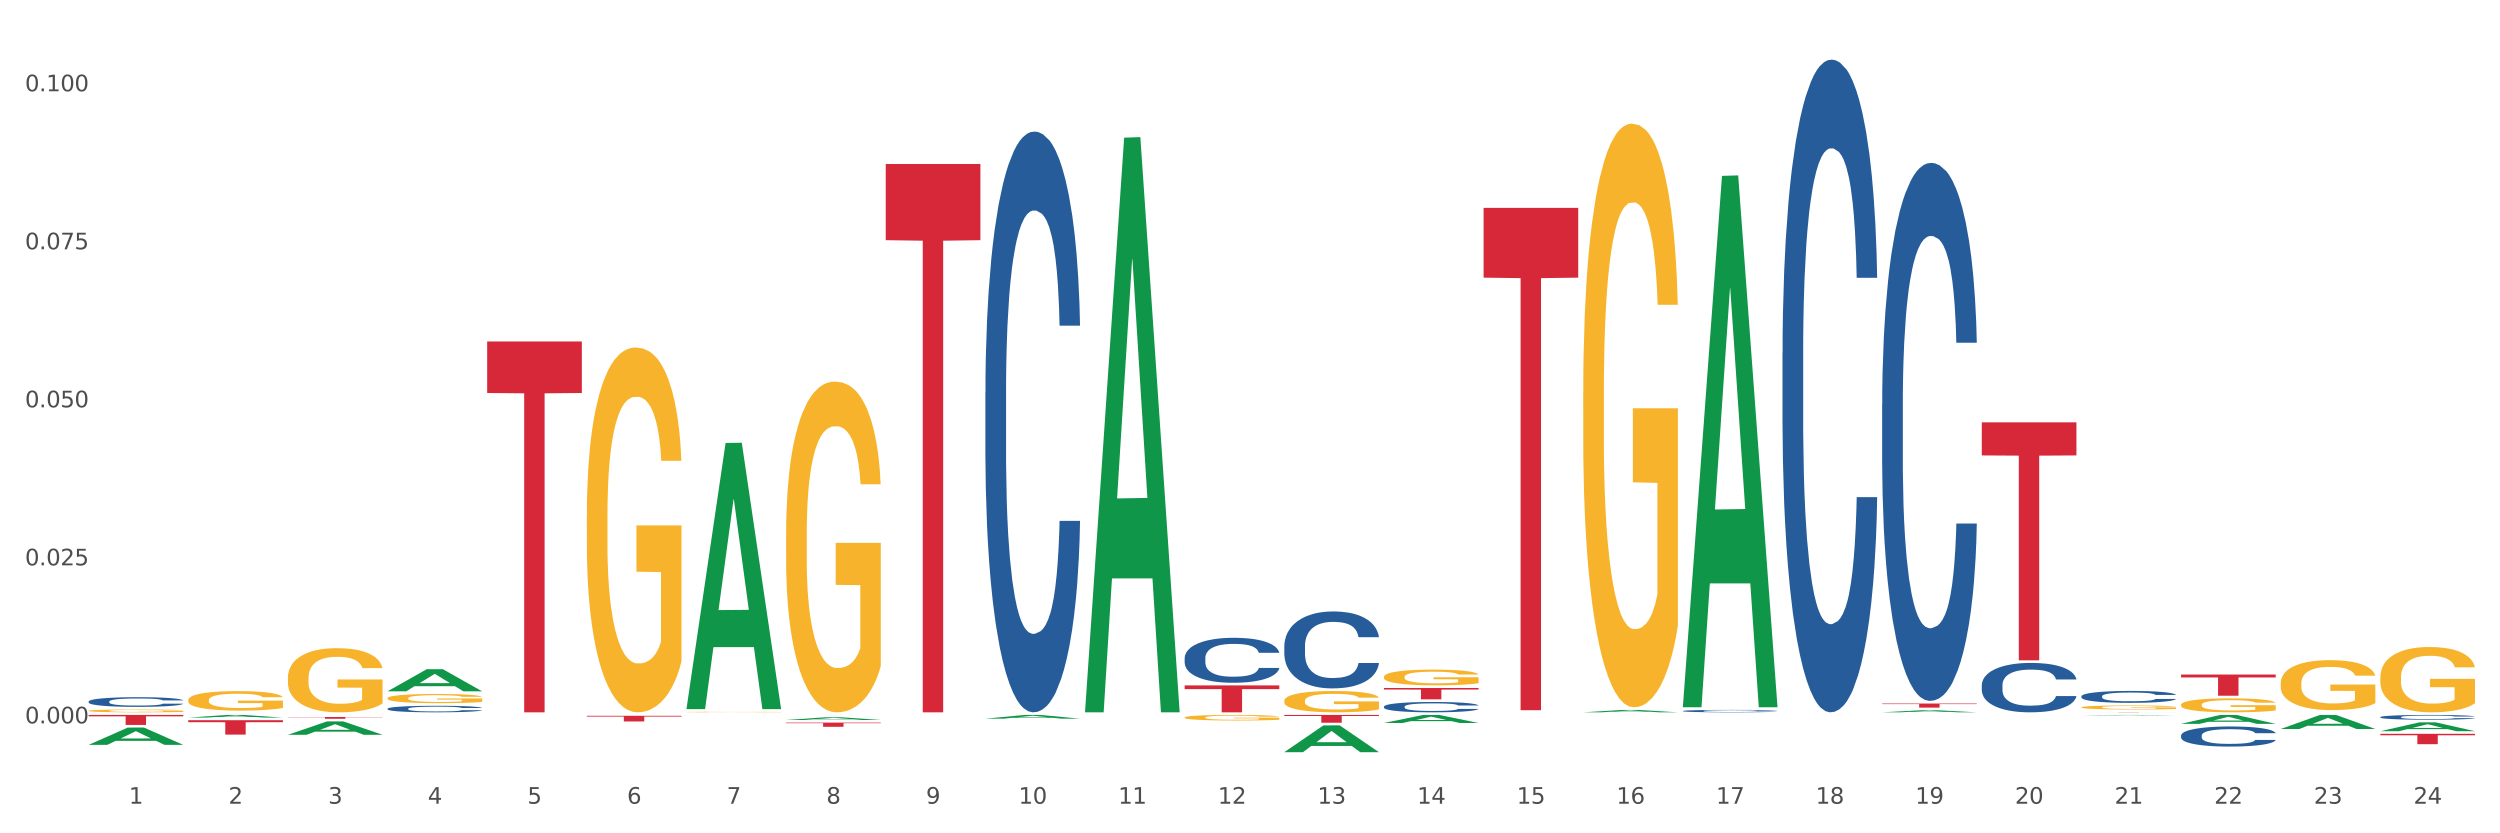 <?xml version="1.0" encoding="utf-8" standalone="no"?>
<!DOCTYPE svg PUBLIC "-//W3C//DTD SVG 1.1//EN"
  "http://www.w3.org/Graphics/SVG/1.1/DTD/svg11.dtd">
<svg xmlns:xlink="http://www.w3.org/1999/xlink" width="1080pt" height="360pt" viewBox="0 0 1080 360" xmlns="http://www.w3.org/2000/svg" version="1.1">
 <rect x="0" y="0" width="1080" height="360" fill="#333333" stroke="none"/>
 <defs>
  <style type="text/css">*{stroke-linejoin: round; stroke-linecap: butt}</style>
 </defs>
 <g id="figure_1">
  <g id="patch_1">
   <path d="M 0 360 
L 1080 360 
L 1080 0 
L 0 0 
z
" style="fill: #ffffff; stroke: #ffffff; stroke-linejoin: miter"/>
  </g>
  <g id="axes_1">
   <g id="matplotlib.axis_1">
    <g id="xtick_1">
     <g id="text_1">
      <!-- 1 -->
      <g style="fill: #4d4d4d" transform="translate(55.675 347.204) scale(0.096 -0.096)">
       <defs>
        <path id="DejaVuSans-31" d="M 794 531 
L 1825 531 
L 1825 4091 
L 703 3866 
L 703 4441 
L 1819 4666 
L 2450 4666 
L 2450 531 
L 3481 531 
L 3481 0 
L 794 0 
L 794 531 
z
" transform="scale(0.016)"/>
       </defs>
       <use xlink:href="#DejaVuSans-31"/>
      </g>
     </g>
    </g>
    <g id="xtick_2">
     <g id="text_2">
      <!-- 2 -->
      <g style="fill: #4d4d4d" transform="translate(98.72 347.204) scale(0.096 -0.096)">
       <defs>
        <path id="DejaVuSans-32" d="M 1228 531 
L 3431 531 
L 3431 0 
L 469 0 
L 469 531 
Q 828 903 1448 1529 
Q 2069 2156 2228 2338 
Q 2531 2678 2651 2914 
Q 2772 3150 2772 3378 
Q 2772 3750 2511 3984 
Q 2250 4219 1831 4219 
Q 1534 4219 1204 4116 
Q 875 4013 500 3803 
L 500 4441 
Q 881 4594 1212 4672 
Q 1544 4750 1819 4750 
Q 2544 4750 2975 4387 
Q 3406 4025 3406 3419 
Q 3406 3131 3298 2873 
Q 3191 2616 2906 2266 
Q 2828 2175 2409 1742 
Q 1991 1309 1228 531 
z
" transform="scale(0.016)"/>
       </defs>
       <use xlink:href="#DejaVuSans-32"/>
      </g>
     </g>
    </g>
    <g id="xtick_3">
     <g id="text_3">
      <!-- 3 -->
      <g style="fill: #4d4d4d" transform="translate(141.764 347.204) scale(0.096 -0.096)">
       <defs>
        <path id="DejaVuSans-33" d="M 2597 2516 
Q 3050 2419 3304 2112 
Q 3559 1806 3559 1356 
Q 3559 666 3084 287 
Q 2609 -91 1734 -91 
Q 1441 -91 1130 -33 
Q 819 25 488 141 
L 488 750 
Q 750 597 1062 519 
Q 1375 441 1716 441 
Q 2309 441 2620 675 
Q 2931 909 2931 1356 
Q 2931 1769 2642 2001 
Q 2353 2234 1838 2234 
L 1294 2234 
L 1294 2753 
L 1863 2753 
Q 2328 2753 2575 2939 
Q 2822 3125 2822 3475 
Q 2822 3834 2567 4026 
Q 2313 4219 1838 4219 
Q 1578 4219 1281 4162 
Q 984 4106 628 3988 
L 628 4550 
Q 988 4650 1302 4700 
Q 1616 4750 1894 4750 
Q 2613 4750 3031 4423 
Q 3450 4097 3450 3541 
Q 3450 3153 3228 2886 
Q 3006 2619 2597 2516 
z
" transform="scale(0.016)"/>
       </defs>
       <use xlink:href="#DejaVuSans-33"/>
      </g>
     </g>
    </g>
    <g id="xtick_4">
     <g id="text_4">
      <!-- 4 -->
      <g style="fill: #4d4d4d" transform="translate(184.809 347.204) scale(0.096 -0.096)">
       <defs>
        <path id="DejaVuSans-34" d="M 2419 4116 
L 825 1625 
L 2419 1625 
L 2419 4116 
z
M 2253 4666 
L 3047 4666 
L 3047 1625 
L 3713 1625 
L 3713 1100 
L 3047 1100 
L 3047 0 
L 2419 0 
L 2419 1100 
L 313 1100 
L 313 1709 
L 2253 4666 
z
" transform="scale(0.016)"/>
       </defs>
       <use xlink:href="#DejaVuSans-34"/>
      </g>
     </g>
    </g>
    <g id="xtick_5">
     <g id="text_5">
      <!-- 5 -->
      <g style="fill: #4d4d4d" transform="translate(227.853 347.204) scale(0.096 -0.096)">
       <defs>
        <path id="DejaVuSans-35" d="M 691 4666 
L 3169 4666 
L 3169 4134 
L 1269 4134 
L 1269 2991 
Q 1406 3038 1543 3061 
Q 1681 3084 1819 3084 
Q 2600 3084 3056 2656 
Q 3513 2228 3513 1497 
Q 3513 744 3044 326 
Q 2575 -91 1722 -91 
Q 1428 -91 1123 -41 
Q 819 9 494 109 
L 494 744 
Q 775 591 1075 516 
Q 1375 441 1709 441 
Q 2250 441 2565 725 
Q 2881 1009 2881 1497 
Q 2881 1984 2565 2268 
Q 2250 2553 1709 2553 
Q 1456 2553 1204 2497 
Q 953 2441 691 2322 
L 691 4666 
z
" transform="scale(0.016)"/>
       </defs>
       <use xlink:href="#DejaVuSans-35"/>
      </g>
     </g>
    </g>
    <g id="xtick_6">
     <g id="text_6">
      <!-- 6 -->
      <g style="fill: #4d4d4d" transform="translate(270.898 347.204) scale(0.096 -0.096)">
       <defs>
        <path id="DejaVuSans-36" d="M 2113 2584 
Q 1688 2584 1439 2293 
Q 1191 2003 1191 1497 
Q 1191 994 1439 701 
Q 1688 409 2113 409 
Q 2538 409 2786 701 
Q 3034 994 3034 1497 
Q 3034 2003 2786 2293 
Q 2538 2584 2113 2584 
z
M 3366 4563 
L 3366 3988 
Q 3128 4100 2886 4159 
Q 2644 4219 2406 4219 
Q 1781 4219 1451 3797 
Q 1122 3375 1075 2522 
Q 1259 2794 1537 2939 
Q 1816 3084 2150 3084 
Q 2853 3084 3261 2657 
Q 3669 2231 3669 1497 
Q 3669 778 3244 343 
Q 2819 -91 2113 -91 
Q 1303 -91 875 529 
Q 447 1150 447 2328 
Q 447 3434 972 4092 
Q 1497 4750 2381 4750 
Q 2619 4750 2861 4703 
Q 3103 4656 3366 4563 
z
" transform="scale(0.016)"/>
       </defs>
       <use xlink:href="#DejaVuSans-36"/>
      </g>
     </g>
    </g>
    <g id="xtick_7">
     <g id="text_7">
      <!-- 7 -->
      <g style="fill: #4d4d4d" transform="translate(313.942 347.204) scale(0.096 -0.096)">
       <defs>
        <path id="DejaVuSans-37" d="M 525 4666 
L 3525 4666 
L 3525 4397 
L 1831 0 
L 1172 0 
L 2766 4134 
L 525 4134 
L 525 4666 
z
" transform="scale(0.016)"/>
       </defs>
       <use xlink:href="#DejaVuSans-37"/>
      </g>
     </g>
    </g>
    <g id="xtick_8">
     <g id="text_8">
      <!-- 8 -->
      <g style="fill: #4d4d4d" transform="translate(356.987 347.204) scale(0.096 -0.096)">
       <defs>
        <path id="DejaVuSans-38" d="M 2034 2216 
Q 1584 2216 1326 1975 
Q 1069 1734 1069 1313 
Q 1069 891 1326 650 
Q 1584 409 2034 409 
Q 2484 409 2743 651 
Q 3003 894 3003 1313 
Q 3003 1734 2745 1975 
Q 2488 2216 2034 2216 
z
M 1403 2484 
Q 997 2584 770 2862 
Q 544 3141 544 3541 
Q 544 4100 942 4425 
Q 1341 4750 2034 4750 
Q 2731 4750 3128 4425 
Q 3525 4100 3525 3541 
Q 3525 3141 3298 2862 
Q 3072 2584 2669 2484 
Q 3125 2378 3379 2068 
Q 3634 1759 3634 1313 
Q 3634 634 3220 271 
Q 2806 -91 2034 -91 
Q 1263 -91 848 271 
Q 434 634 434 1313 
Q 434 1759 690 2068 
Q 947 2378 1403 2484 
z
M 1172 3481 
Q 1172 3119 1398 2916 
Q 1625 2713 2034 2713 
Q 2441 2713 2670 2916 
Q 2900 3119 2900 3481 
Q 2900 3844 2670 4047 
Q 2441 4250 2034 4250 
Q 1625 4250 1398 4047 
Q 1172 3844 1172 3481 
z
" transform="scale(0.016)"/>
       </defs>
       <use xlink:href="#DejaVuSans-38"/>
      </g>
     </g>
    </g>
    <g id="xtick_9">
     <g id="text_9">
      <!-- 9 -->
      <g style="fill: #4d4d4d" transform="translate(400.032 347.204) scale(0.096 -0.096)">
       <defs>
        <path id="DejaVuSans-39" d="M 703 97 
L 703 672 
Q 941 559 1184 500 
Q 1428 441 1663 441 
Q 2288 441 2617 861 
Q 2947 1281 2994 2138 
Q 2813 1869 2534 1725 
Q 2256 1581 1919 1581 
Q 1219 1581 811 2004 
Q 403 2428 403 3163 
Q 403 3881 828 4315 
Q 1253 4750 1959 4750 
Q 2769 4750 3195 4129 
Q 3622 3509 3622 2328 
Q 3622 1225 3098 567 
Q 2575 -91 1691 -91 
Q 1453 -91 1209 -44 
Q 966 3 703 97 
z
M 1959 2075 
Q 2384 2075 2632 2365 
Q 2881 2656 2881 3163 
Q 2881 3666 2632 3958 
Q 2384 4250 1959 4250 
Q 1534 4250 1286 3958 
Q 1038 3666 1038 3163 
Q 1038 2656 1286 2365 
Q 1534 2075 1959 2075 
z
" transform="scale(0.016)"/>
       </defs>
       <use xlink:href="#DejaVuSans-39"/>
      </g>
     </g>
    </g>
    <g id="xtick_10">
     <g id="text_10">
      <!-- 10 -->
      <g style="fill: #4d4d4d" transform="translate(440.022 347.204) scale(0.096 -0.096)">
       <defs>
        <path id="DejaVuSans-30" d="M 2034 4250 
Q 1547 4250 1301 3770 
Q 1056 3291 1056 2328 
Q 1056 1369 1301 889 
Q 1547 409 2034 409 
Q 2525 409 2770 889 
Q 3016 1369 3016 2328 
Q 3016 3291 2770 3770 
Q 2525 4250 2034 4250 
z
M 2034 4750 
Q 2819 4750 3233 4129 
Q 3647 3509 3647 2328 
Q 3647 1150 3233 529 
Q 2819 -91 2034 -91 
Q 1250 -91 836 529 
Q 422 1150 422 2328 
Q 422 3509 836 4129 
Q 1250 4750 2034 4750 
z
" transform="scale(0.016)"/>
       </defs>
       <use xlink:href="#DejaVuSans-31"/>
       <use xlink:href="#DejaVuSans-30" transform="translate(63.623 0)"/>
      </g>
     </g>
    </g>
    <g id="xtick_11">
     <g id="text_11">
      <!-- 11 -->
      <g style="fill: #4d4d4d" transform="translate(483.067 347.204) scale(0.096 -0.096)">
       <use xlink:href="#DejaVuSans-31"/>
       <use xlink:href="#DejaVuSans-31" transform="translate(63.623 0)"/>
      </g>
     </g>
    </g>
    <g id="xtick_12">
     <g id="text_12">
      <!-- 12 -->
      <g style="fill: #4d4d4d" transform="translate(526.111 347.204) scale(0.096 -0.096)">
       <use xlink:href="#DejaVuSans-31"/>
       <use xlink:href="#DejaVuSans-32" transform="translate(63.623 0)"/>
      </g>
     </g>
    </g>
    <g id="xtick_13">
     <g id="text_13">
      <!-- 13 -->
      <g style="fill: #4d4d4d" transform="translate(569.156 347.204) scale(0.096 -0.096)">
       <use xlink:href="#DejaVuSans-31"/>
       <use xlink:href="#DejaVuSans-33" transform="translate(63.623 0)"/>
      </g>
     </g>
    </g>
    <g id="xtick_14">
     <g id="text_14">
      <!-- 14 -->
      <g style="fill: #4d4d4d" transform="translate(612.2 347.204) scale(0.096 -0.096)">
       <use xlink:href="#DejaVuSans-31"/>
       <use xlink:href="#DejaVuSans-34" transform="translate(63.623 0)"/>
      </g>
     </g>
    </g>
    <g id="xtick_15">
     <g id="text_15">
      <!-- 15 -->
      <g style="fill: #4d4d4d" transform="translate(655.245 347.204) scale(0.096 -0.096)">
       <use xlink:href="#DejaVuSans-31"/>
       <use xlink:href="#DejaVuSans-35" transform="translate(63.623 0)"/>
      </g>
     </g>
    </g>
    <g id="xtick_16">
     <g id="text_16">
      <!-- 16 -->
      <g style="fill: #4d4d4d" transform="translate(698.289 347.204) scale(0.096 -0.096)">
       <use xlink:href="#DejaVuSans-31"/>
       <use xlink:href="#DejaVuSans-36" transform="translate(63.623 0)"/>
      </g>
     </g>
    </g>
    <g id="xtick_17">
     <g id="text_17">
      <!-- 17 -->
      <g style="fill: #4d4d4d" transform="translate(741.334 347.204) scale(0.096 -0.096)">
       <use xlink:href="#DejaVuSans-31"/>
       <use xlink:href="#DejaVuSans-37" transform="translate(63.623 0)"/>
      </g>
     </g>
    </g>
    <g id="xtick_18">
     <g id="text_18">
      <!-- 18 -->
      <g style="fill: #4d4d4d" transform="translate(784.379 347.204) scale(0.096 -0.096)">
       <use xlink:href="#DejaVuSans-31"/>
       <use xlink:href="#DejaVuSans-38" transform="translate(63.623 0)"/>
      </g>
     </g>
    </g>
    <g id="xtick_19">
     <g id="text_19">
      <!-- 19 -->
      <g style="fill: #4d4d4d" transform="translate(827.423 347.204) scale(0.096 -0.096)">
       <use xlink:href="#DejaVuSans-31"/>
       <use xlink:href="#DejaVuSans-39" transform="translate(63.623 0)"/>
      </g>
     </g>
    </g>
    <g id="xtick_20">
     <g id="text_20">
      <!-- 20 -->
      <g style="fill: #4d4d4d" transform="translate(870.468 347.204) scale(0.096 -0.096)">
       <use xlink:href="#DejaVuSans-32"/>
       <use xlink:href="#DejaVuSans-30" transform="translate(63.623 0)"/>
      </g>
     </g>
    </g>
    <g id="xtick_21">
     <g id="text_21">
      <!-- 21 -->
      <g style="fill: #4d4d4d" transform="translate(913.512 347.204) scale(0.096 -0.096)">
       <use xlink:href="#DejaVuSans-32"/>
       <use xlink:href="#DejaVuSans-31" transform="translate(63.623 0)"/>
      </g>
     </g>
    </g>
    <g id="xtick_22">
     <g id="text_22">
      <!-- 22 -->
      <g style="fill: #4d4d4d" transform="translate(956.557 347.204) scale(0.096 -0.096)">
       <use xlink:href="#DejaVuSans-32"/>
       <use xlink:href="#DejaVuSans-32" transform="translate(63.623 0)"/>
      </g>
     </g>
    </g>
    <g id="xtick_23">
     <g id="text_23">
      <!-- 23 -->
      <g style="fill: #4d4d4d" transform="translate(999.601 347.204) scale(0.096 -0.096)">
       <use xlink:href="#DejaVuSans-32"/>
       <use xlink:href="#DejaVuSans-33" transform="translate(63.623 0)"/>
      </g>
     </g>
    </g>
    <g id="xtick_24">
     <g id="text_24">
      <!-- 24 -->
      <g style="fill: #4d4d4d" transform="translate(1042.646 347.204) scale(0.096 -0.096)">
       <use xlink:href="#DejaVuSans-32"/>
       <use xlink:href="#DejaVuSans-34" transform="translate(63.623 0)"/>
      </g>
     </g>
    </g>
    <g id="xtick_25"/>
    <g id="xtick_26"/>
    <g id="xtick_27"/>
    <g id="xtick_28"/>
    <g id="xtick_29"/>
    <g id="xtick_30"/>
    <g id="xtick_31"/>
    <g id="xtick_32"/>
    <g id="xtick_33"/>
    <g id="xtick_34"/>
    <g id="xtick_35"/>
    <g id="xtick_36"/>
    <g id="xtick_37"/>
    <g id="xtick_38"/>
    <g id="xtick_39"/>
    <g id="xtick_40"/>
    <g id="xtick_41"/>
    <g id="xtick_42"/>
    <g id="xtick_43"/>
    <g id="xtick_44"/>
    <g id="xtick_45"/>
    <g id="xtick_46"/>
    <g id="xtick_47"/>
   </g>
   <g id="matplotlib.axis_2">
    <g id="ytick_1">
     <g id="text_25">
      <!-- 0.000 -->
      <g style="fill: #4d4d4d" transform="translate(10.8 312.503) scale(0.096 -0.096)">
       <defs>
        <path id="DejaVuSans-2e" d="M 684 794 
L 1344 794 
L 1344 0 
L 684 0 
L 684 794 
z
" transform="scale(0.016)"/>
       </defs>
       <use xlink:href="#DejaVuSans-30"/>
       <use xlink:href="#DejaVuSans-2e" transform="translate(63.623 0)"/>
       <use xlink:href="#DejaVuSans-30" transform="translate(95.41 0)"/>
       <use xlink:href="#DejaVuSans-30" transform="translate(159.033 0)"/>
       <use xlink:href="#DejaVuSans-30" transform="translate(222.656 0)"/>
      </g>
     </g>
    </g>
    <g id="ytick_2">
     <g id="text_26">
      <!-- 0.025 -->
      <g style="fill: #4d4d4d" transform="translate(10.8 244.235) scale(0.096 -0.096)">
       <use xlink:href="#DejaVuSans-30"/>
       <use xlink:href="#DejaVuSans-2e" transform="translate(63.623 0)"/>
       <use xlink:href="#DejaVuSans-30" transform="translate(95.41 0)"/>
       <use xlink:href="#DejaVuSans-32" transform="translate(159.033 0)"/>
       <use xlink:href="#DejaVuSans-35" transform="translate(222.656 0)"/>
      </g>
     </g>
    </g>
    <g id="ytick_3">
     <g id="text_27">
      <!-- 0.050 -->
      <g style="fill: #4d4d4d" transform="translate(10.8 175.968) scale(0.096 -0.096)">
       <use xlink:href="#DejaVuSans-30"/>
       <use xlink:href="#DejaVuSans-2e" transform="translate(63.623 0)"/>
       <use xlink:href="#DejaVuSans-30" transform="translate(95.41 0)"/>
       <use xlink:href="#DejaVuSans-35" transform="translate(159.033 0)"/>
       <use xlink:href="#DejaVuSans-30" transform="translate(222.656 0)"/>
      </g>
     </g>
    </g>
    <g id="ytick_4">
     <g id="text_28">
      <!-- 0.075 -->
      <g style="fill: #4d4d4d" transform="translate(10.8 107.701) scale(0.096 -0.096)">
       <use xlink:href="#DejaVuSans-30"/>
       <use xlink:href="#DejaVuSans-2e" transform="translate(63.623 0)"/>
       <use xlink:href="#DejaVuSans-30" transform="translate(95.41 0)"/>
       <use xlink:href="#DejaVuSans-37" transform="translate(159.033 0)"/>
       <use xlink:href="#DejaVuSans-35" transform="translate(222.656 0)"/>
      </g>
     </g>
    </g>
    <g id="ytick_5">
     <g id="text_29">
      <!-- 0.100 -->
      <g style="fill: #4d4d4d" transform="translate(10.8 39.434) scale(0.096 -0.096)">
       <use xlink:href="#DejaVuSans-30"/>
       <use xlink:href="#DejaVuSans-2e" transform="translate(63.623 0)"/>
       <use xlink:href="#DejaVuSans-31" transform="translate(95.41 0)"/>
       <use xlink:href="#DejaVuSans-30" transform="translate(159.033 0)"/>
       <use xlink:href="#DejaVuSans-30" transform="translate(222.656 0)"/>
      </g>
     </g>
    </g>
    <g id="ytick_6"/>
    <g id="ytick_7"/>
    <g id="ytick_8"/>
    <g id="ytick_9"/>
   </g>
   <g id="PolyCollection_1">
    <path d="M 1028.308 309.782 
L 1028.356 309.781 
L 1028.356 309.728 
L 1028.501 309.656 
L 1029.033 309.524 
L 1029.709 309.424 
L 1030.869 309.308 
L 1031.498 309.259 
L 1032.32 309.204 
L 1034.011 309.115 
L 1035.945 309.04 
L 1037.298 308.999 
L 1038.313 308.972 
L 1040.585 308.925 
L 1041.89 308.904 
L 1043.244 308.887 
L 1044.404 308.876 
L 1046.337 308.863 
L 1047.884 308.857 
L 1049.672 308.855 
L 1051.171 308.857 
L 1053.152 308.865 
L 1056.053 308.887 
L 1057.164 308.901 
L 1058.663 308.923 
L 1060.209 308.953 
L 1061.466 308.984 
L 1062.916 309.027 
L 1064.415 309.083 
L 1065.865 309.155 
L 1066.88 309.221 
L 1067.702 309.291 
L 1068.427 309.375 
L 1068.958 309.468 
L 1069.2 309.545 
L 1060.354 309.545 
L 1060.113 309.475 
L 1059.629 309.4 
L 1059.146 309.349 
L 1058.614 309.308 
L 1057.793 309.261 
L 1057.068 309.23 
L 1055.859 309.195 
L 1054.748 309.172 
L 1053.829 309.159 
L 1052.717 309.147 
L 1050.349 309.136 
L 1048.657 309.136 
L 1047.594 309.14 
L 1046.289 309.149 
L 1045.177 309.163 
L 1043.872 309.185 
L 1042.857 309.21 
L 1041.842 309.242 
L 1041.262 309.264 
L 1040.392 309.306 
L 1039.812 309.34 
L 1039.038 309.398 
L 1038.603 309.44 
L 1037.83 309.547 
L 1037.492 309.626 
L 1037.347 309.681 
L 1037.25 309.741 
L 1037.25 310.035 
L 1037.54 310.167 
L 1037.782 310.223 
L 1038.168 310.287 
L 1038.893 310.37 
L 1039.957 310.451 
L 1041.068 310.51 
L 1041.987 310.545 
L 1042.857 310.572 
L 1043.727 310.593 
L 1044.79 310.611 
L 1045.66 310.623 
L 1046.965 310.634 
L 1048.512 310.64 
L 1049.721 310.64 
L 1052.186 310.63 
L 1053.297 310.621 
L 1054.361 310.608 
L 1055.521 310.587 
L 1056.439 310.564 
L 1056.971 310.547 
L 1057.841 310.512 
L 1058.518 310.474 
L 1059.098 310.431 
L 1059.484 310.393 
L 1059.919 310.336 
L 1060.258 310.272 
L 1060.354 310.238 
L 1069.2 310.238 
L 1069.007 310.306 
L 1068.668 310.372 
L 1067.992 310.461 
L 1067.46 310.512 
L 1066.638 310.574 
L 1065.768 310.626 
L 1064.56 310.685 
L 1063.448 310.728 
L 1062.288 310.766 
L 1061.031 310.8 
L 1058.759 310.847 
L 1057.938 310.86 
L 1056.198 310.883 
L 1054.844 310.896 
L 1052.862 310.909 
L 1050.832 310.917 
L 1048.706 310.918 
L 1046.82 310.915 
L 1044.742 310.903 
L 1043.437 310.892 
L 1041.987 310.875 
L 1040.295 310.849 
L 1038.7 310.817 
L 1037.202 310.779 
L 1035.8 310.736 
L 1034.495 310.687 
L 1032.803 310.606 
L 1031.546 310.527 
L 1030.628 310.453 
L 1029.999 310.391 
L 1029.371 310.312 
L 1029.033 310.257 
L 1028.501 310.125 
L 1028.308 310.003 
L 1028.308 309.782 
z
" clip-path="url(#p3cd51051bc)" style="fill: #255c99"/>
    <path d="M 813.085 307.721 
L 813.127 307.721 
L 829.99 306.823 
L 836.988 306.822 
L 853.977 307.723 
L 845.883 307.723 
L 842.215 307.513 
L 824.805 307.513 
L 824.678 307.517 
L 821.137 307.723 
L 813.085 307.723 
L 813.085 307.721 
L 826.997 307.388 
L 840.023 307.387 
L 833.573 307.014 
L 833.489 307.012 
L 833.405 307.015 
L 826.955 307.387 
L 826.997 307.388 
L 813.085 307.721 
z
" clip-path="url(#p3cd51051bc)" style="fill: #109648"/>
    <path d="M 770.04 152.45 
L 770.089 152.192 
L 770.089 144.982 
L 770.234 135.197 
L 770.765 117.172 
L 771.442 103.525 
L 772.602 87.56 
L 773.231 80.865 
L 774.052 73.397 
L 775.744 61.295 
L 777.677 50.995 
L 779.031 45.33 
L 780.046 41.725 
L 782.318 35.287 
L 783.623 32.455 
L 784.976 30.137 
L 786.136 28.592 
L 788.07 26.79 
L 789.616 26.017 
L 791.405 25.759 
L 792.903 26.017 
L 794.885 27.047 
L 797.785 30.137 
L 798.897 31.94 
L 800.395 35.03 
L 801.942 39.15 
L 803.199 43.27 
L 804.649 49.192 
L 806.147 56.917 
L 807.598 66.702 
L 808.613 75.715 
L 809.434 85.242 
L 810.159 96.83 
L 810.691 109.447 
L 810.933 120.005 
L 802.087 120.005 
L 801.846 110.477 
L 801.362 100.177 
L 800.879 93.225 
L 800.347 87.56 
L 799.525 81.122 
L 798.8 77.002 
L 797.592 72.11 
L 796.48 69.02 
L 795.562 67.217 
L 794.45 65.672 
L 792.082 64.127 
L 790.39 64.127 
L 789.326 64.642 
L 788.021 65.93 
L 786.91 67.732 
L 785.605 70.822 
L 784.59 74.17 
L 783.574 78.547 
L 782.994 81.637 
L 782.124 87.302 
L 781.544 91.937 
L 780.771 99.92 
L 780.336 105.585 
L 779.563 120.262 
L 779.224 131.077 
L 779.079 138.545 
L 778.983 146.785 
L 778.983 186.955 
L 779.273 204.98 
L 779.514 212.705 
L 779.901 221.46 
L 780.626 232.79 
L 781.689 243.863 
L 782.801 251.845 
L 783.719 256.738 
L 784.59 260.343 
L 785.46 263.175 
L 786.523 265.75 
L 787.393 267.295 
L 788.698 268.84 
L 790.245 269.613 
L 791.453 269.613 
L 793.918 268.325 
L 795.03 267.038 
L 796.094 265.235 
L 797.254 262.403 
L 798.172 259.313 
L 798.704 256.995 
L 799.574 252.103 
L 800.25 246.953 
L 800.83 241.03 
L 801.217 235.88 
L 801.652 228.155 
L 801.991 219.4 
L 802.087 214.765 
L 810.933 214.765 
L 810.739 224.035 
L 810.401 233.048 
L 809.724 245.15 
L 809.193 252.103 
L 808.371 260.6 
L 807.501 267.81 
L 806.292 275.793 
L 805.181 281.715 
L 804.021 286.865 
L 802.764 291.501 
L 800.492 297.938 
L 799.67 299.741 
L 797.93 302.831 
L 796.577 304.633 
L 794.595 306.436 
L 792.565 307.466 
L 790.438 307.723 
L 788.553 307.208 
L 786.475 305.663 
L 785.17 304.118 
L 783.719 301.801 
L 782.028 298.196 
L 780.433 293.818 
L 778.934 288.668 
L 777.532 282.745 
L 776.227 276.05 
L 774.536 264.978 
L 773.279 254.163 
L 772.361 244.12 
L 771.732 235.623 
L 771.104 224.808 
L 770.765 217.34 
L 770.234 199.315 
L 770.04 182.578 
L 770.04 152.45 
z
" clip-path="url(#p3cd51051bc)" style="fill: #255c99"/>
    <path d="M 726.996 307.146 
L 727.044 307.145 
L 727.044 307.119 
L 727.189 307.082 
L 727.721 307.015 
L 728.398 306.965 
L 729.558 306.905 
L 730.186 306.881 
L 731.008 306.853 
L 732.699 306.808 
L 734.633 306.77 
L 735.986 306.749 
L 737.001 306.735 
L 739.273 306.711 
L 740.578 306.701 
L 741.932 306.692 
L 743.092 306.686 
L 745.025 306.68 
L 746.572 306.677 
L 748.36 306.676 
L 749.859 306.677 
L 751.841 306.681 
L 754.741 306.692 
L 755.852 306.699 
L 757.351 306.71 
L 758.898 306.726 
L 760.154 306.741 
L 761.604 306.763 
L 763.103 306.792 
L 764.553 306.828 
L 765.568 306.861 
L 766.39 306.897 
L 767.115 306.94 
L 767.646 306.987 
L 767.888 307.026 
L 759.043 307.026 
L 758.801 306.991 
L 758.318 306.952 
L 757.834 306.926 
L 757.303 306.905 
L 756.481 306.881 
L 755.756 306.866 
L 754.547 306.848 
L 753.436 306.837 
L 752.517 306.83 
L 751.406 306.824 
L 749.037 306.818 
L 747.345 306.818 
L 746.282 306.82 
L 744.977 306.825 
L 743.865 306.832 
L 742.56 306.843 
L 741.545 306.856 
L 740.53 306.872 
L 739.95 306.883 
L 739.08 306.904 
L 738.5 306.922 
L 737.726 306.951 
L 737.291 306.972 
L 736.518 307.027 
L 736.18 307.067 
L 736.035 307.095 
L 735.938 307.125 
L 735.938 307.275 
L 736.228 307.341 
L 736.47 307.37 
L 736.856 307.403 
L 737.581 307.445 
L 738.645 307.486 
L 739.757 307.516 
L 740.675 307.534 
L 741.545 307.547 
L 742.415 307.558 
L 743.478 307.567 
L 744.348 307.573 
L 745.654 307.579 
L 747.2 307.582 
L 748.409 307.582 
L 750.874 307.577 
L 751.986 307.572 
L 753.049 307.565 
L 754.209 307.555 
L 755.127 307.543 
L 755.659 307.535 
L 756.529 307.517 
L 757.206 307.497 
L 757.786 307.475 
L 758.173 307.456 
L 758.608 307.428 
L 758.946 307.395 
L 759.043 307.378 
L 767.888 307.378 
L 767.695 307.412 
L 767.356 307.446 
L 766.68 307.491 
L 766.148 307.517 
L 765.326 307.548 
L 764.456 307.575 
L 763.248 307.604 
L 762.136 307.626 
L 760.976 307.646 
L 759.719 307.663 
L 757.448 307.687 
L 756.626 307.693 
L 754.886 307.705 
L 753.532 307.712 
L 751.551 307.718 
L 749.52 307.722 
L 747.394 307.723 
L 745.509 307.721 
L 743.43 307.715 
L 742.125 307.71 
L 740.675 307.701 
L 738.983 307.688 
L 737.388 307.671 
L 735.89 307.652 
L 734.488 307.63 
L 733.183 307.605 
L 731.491 307.564 
L 730.234 307.524 
L 729.316 307.487 
L 728.688 307.455 
L 728.059 307.415 
L 727.721 307.387 
L 727.189 307.32 
L 726.996 307.258 
L 726.996 307.146 
z
" clip-path="url(#p3cd51051bc)" style="fill: #255c99"/>
    <path d="M 813.085 174.801 
L 813.133 174.588 
L 813.133 168.645 
L 813.278 160.579 
L 813.81 145.721 
L 814.487 134.471 
L 815.647 121.31 
L 816.275 115.791 
L 817.097 109.636 
L 818.789 99.659 
L 820.722 91.169 
L 822.075 86.499 
L 823.09 83.527 
L 825.362 78.221 
L 826.667 75.886 
L 828.021 73.975 
L 829.181 72.702 
L 831.114 71.216 
L 832.661 70.579 
L 834.449 70.367 
L 835.948 70.579 
L 837.93 71.428 
L 840.83 73.975 
L 841.942 75.461 
L 843.44 78.008 
L 844.987 81.405 
L 846.243 84.801 
L 847.694 89.683 
L 849.192 96.051 
L 850.642 104.117 
L 851.657 111.546 
L 852.479 119.4 
L 853.204 128.952 
L 853.736 139.353 
L 853.977 148.055 
L 845.132 148.055 
L 844.89 140.202 
L 844.407 131.711 
L 843.923 125.98 
L 843.392 121.31 
L 842.57 116.004 
L 841.845 112.607 
L 840.636 108.574 
L 839.525 106.027 
L 838.606 104.541 
L 837.495 103.268 
L 835.126 101.994 
L 833.434 101.994 
L 832.371 102.419 
L 831.066 103.48 
L 829.954 104.966 
L 828.649 107.513 
L 827.634 110.273 
L 826.619 113.881 
L 826.039 116.428 
L 825.169 121.098 
L 824.589 124.919 
L 823.816 131.499 
L 823.381 136.169 
L 822.607 148.268 
L 822.269 157.183 
L 822.124 163.338 
L 822.027 170.131 
L 822.027 203.244 
L 822.317 218.102 
L 822.559 224.47 
L 822.945 231.687 
L 823.671 241.027 
L 824.734 250.154 
L 825.846 256.734 
L 826.764 260.767 
L 827.634 263.739 
L 828.504 266.074 
L 829.568 268.197 
L 830.438 269.47 
L 831.743 270.744 
L 833.289 271.381 
L 834.498 271.381 
L 836.963 270.319 
L 838.075 269.258 
L 839.138 267.772 
L 840.298 265.437 
L 841.217 262.89 
L 841.748 260.98 
L 842.618 256.947 
L 843.295 252.701 
L 843.875 247.819 
L 844.262 243.574 
L 844.697 237.206 
L 845.035 229.989 
L 845.132 226.168 
L 853.977 226.168 
L 853.784 233.81 
L 853.446 241.239 
L 852.769 251.216 
L 852.237 256.947 
L 851.415 263.951 
L 850.545 269.895 
L 849.337 276.475 
L 848.225 281.357 
L 847.065 285.602 
L 845.808 289.423 
L 843.537 294.73 
L 842.715 296.215 
L 840.975 298.763 
L 839.621 300.248 
L 837.64 301.734 
L 835.61 302.583 
L 833.483 302.796 
L 831.598 302.371 
L 829.519 301.097 
L 828.214 299.824 
L 826.764 297.914 
L 825.072 294.942 
L 823.477 291.333 
L 821.979 287.088 
L 820.577 282.206 
L 819.272 276.687 
L 817.58 267.56 
L 816.323 258.645 
L 815.405 250.366 
L 814.777 243.362 
L 814.148 234.447 
L 813.81 228.291 
L 813.278 213.433 
L 813.085 199.635 
L 813.085 174.801 
z
" clip-path="url(#p3cd51051bc)" style="fill: #255c99"/>
    <path d="M 1028.308 292.55 
L 1028.356 292.524 
L 1028.356 291.597 
L 1028.453 290.798 
L 1028.935 288.866 
L 1029.659 287.269 
L 1030.191 286.419 
L 1030.722 285.724 
L 1031.349 285.028 
L 1032.122 284.307 
L 1033.522 283.251 
L 1034.391 282.71 
L 1035.453 282.143 
L 1037.384 281.319 
L 1038.784 280.855 
L 1040.233 280.469 
L 1042.598 280.005 
L 1044.143 279.799 
L 1045.785 279.644 
L 1047.764 279.541 
L 1049.261 279.515 
L 1052.544 279.593 
L 1055.344 279.825 
L 1056.696 280.005 
L 1058.434 280.314 
L 1059.351 280.52 
L 1060.848 280.932 
L 1062.393 281.473 
L 1063.455 281.937 
L 1065.048 282.813 
L 1066.255 283.689 
L 1067.365 284.771 
L 1067.945 285.518 
L 1068.379 286.213 
L 1068.765 287.012 
L 1069.152 288.274 
L 1060.461 288.274 
L 1060.124 287.372 
L 1059.592 286.522 
L 1058.82 285.698 
L 1058.144 285.183 
L 1056.985 284.539 
L 1055.923 284.127 
L 1054.813 283.817 
L 1053.461 283.56 
L 1052.399 283.431 
L 1050.902 283.328 
L 1047.957 283.354 
L 1045.978 283.56 
L 1044.626 283.817 
L 1043.757 284.049 
L 1042.984 284.307 
L 1042.115 284.668 
L 1041.102 285.208 
L 1040.377 285.698 
L 1039.653 286.316 
L 1039.074 286.934 
L 1038.543 287.656 
L 1038.108 288.429 
L 1037.77 289.227 
L 1037.481 290.206 
L 1037.239 291.829 
L 1037.239 295.358 
L 1037.336 296.157 
L 1037.577 297.213 
L 1037.867 298.011 
L 1038.35 298.965 
L 1038.784 299.609 
L 1039.605 300.536 
L 1040.522 301.309 
L 1041.246 301.798 
L 1041.971 302.21 
L 1043.226 302.777 
L 1044.626 303.241 
L 1045.833 303.524 
L 1047.474 303.782 
L 1048.585 303.885 
L 1049.55 303.936 
L 1051.916 303.936 
L 1053.606 303.859 
L 1055.489 303.679 
L 1056.937 303.447 
L 1058.144 303.163 
L 1059.496 302.7 
L 1060.365 302.262 
L 1060.365 296.878 
L 1049.744 296.852 
L 1049.744 293.271 
L 1069.2 293.271 
L 1069.2 303.782 
L 1068.379 304.323 
L 1067.462 304.812 
L 1066.496 305.25 
L 1065.048 305.791 
L 1063.31 306.306 
L 1061.765 306.667 
L 1060.124 306.976 
L 1058.192 307.259 
L 1055.682 307.517 
L 1054.137 307.62 
L 1052.206 307.697 
L 1049.937 307.723 
L 1047.957 307.672 
L 1046.026 307.543 
L 1043.998 307.311 
L 1042.019 306.976 
L 1040.522 306.641 
L 1039.026 306.229 
L 1037.432 305.688 
L 1036.177 305.173 
L 1035.212 304.709 
L 1034.149 304.117 
L 1032.991 303.344 
L 1032.122 302.648 
L 1031.349 301.927 
L 1030.529 301 
L 1029.949 300.201 
L 1029.37 299.196 
L 1029.032 298.449 
L 1028.646 297.29 
L 1028.356 295.667 
L 1028.308 292.55 
z
" clip-path="url(#p3cd51051bc)" style="fill: #f7b32b"/>
    <path d="M 942.219 304.478 
L 942.267 304.473 
L 942.267 304.274 
L 942.363 304.103 
L 942.846 303.69 
L 943.57 303.349 
L 944.101 303.167 
L 944.633 303.018 
L 945.26 302.869 
L 946.033 302.715 
L 947.433 302.489 
L 948.302 302.373 
L 949.364 302.252 
L 951.295 302.076 
L 952.695 301.977 
L 954.143 301.894 
L 956.509 301.795 
L 958.054 301.751 
L 959.696 301.718 
L 961.675 301.696 
L 963.172 301.69 
L 966.455 301.707 
L 969.255 301.756 
L 970.607 301.795 
L 972.345 301.861 
L 973.262 301.905 
L 974.759 301.993 
L 976.304 302.109 
L 977.366 302.208 
L 978.959 302.395 
L 980.166 302.583 
L 981.276 302.814 
L 981.856 302.974 
L 982.29 303.123 
L 982.676 303.293 
L 983.063 303.563 
L 974.372 303.563 
L 974.034 303.371 
L 973.503 303.189 
L 972.731 303.012 
L 972.055 302.902 
L 970.896 302.765 
L 969.834 302.676 
L 968.724 302.61 
L 967.372 302.555 
L 966.31 302.528 
L 964.813 302.506 
L 961.868 302.511 
L 959.889 302.555 
L 958.537 302.61 
L 957.668 302.66 
L 956.895 302.715 
L 956.026 302.792 
L 955.013 302.908 
L 954.288 303.012 
L 953.564 303.145 
L 952.985 303.277 
L 952.454 303.431 
L 952.019 303.596 
L 951.681 303.767 
L 951.392 303.977 
L 951.15 304.324 
L 951.15 305.079 
L 951.247 305.249 
L 951.488 305.475 
L 951.778 305.646 
L 952.261 305.85 
L 952.695 305.988 
L 953.516 306.186 
L 954.433 306.351 
L 955.157 306.456 
L 955.882 306.544 
L 957.137 306.665 
L 958.537 306.764 
L 959.744 306.825 
L 961.385 306.88 
L 962.496 306.902 
L 963.461 306.913 
L 965.827 306.913 
L 967.517 306.897 
L 969.4 306.858 
L 970.848 306.809 
L 972.055 306.748 
L 973.407 306.649 
L 974.276 306.555 
L 974.276 305.404 
L 963.654 305.398 
L 963.654 304.632 
L 983.111 304.632 
L 983.111 306.88 
L 982.29 306.996 
L 981.373 307.101 
L 980.407 307.194 
L 978.959 307.31 
L 977.221 307.42 
L 975.676 307.497 
L 974.034 307.563 
L 972.103 307.624 
L 969.593 307.679 
L 968.048 307.701 
L 966.117 307.718 
L 963.848 307.723 
L 961.868 307.712 
L 959.937 307.685 
L 957.909 307.635 
L 955.93 307.563 
L 954.433 307.492 
L 952.937 307.404 
L 951.343 307.288 
L 950.088 307.178 
L 949.122 307.078 
L 948.06 306.952 
L 946.902 306.786 
L 946.033 306.638 
L 945.26 306.483 
L 944.439 306.285 
L 943.86 306.114 
L 943.281 305.899 
L 942.943 305.74 
L 942.557 305.492 
L 942.267 305.145 
L 942.219 304.478 
z
" clip-path="url(#p3cd51051bc)" style="fill: #f7b32b"/>
    <path d="M 985.263 295.164 
L 985.311 295.145 
L 985.311 294.435 
L 985.408 293.824 
L 985.891 292.347 
L 986.615 291.125 
L 987.146 290.475 
L 987.677 289.943 
L 988.305 289.411 
L 989.077 288.859 
L 990.477 288.051 
L 991.346 287.637 
L 992.408 287.204 
L 994.34 286.573 
L 995.74 286.219 
L 997.188 285.923 
L 999.554 285.569 
L 1001.099 285.411 
L 1002.74 285.293 
L 1004.72 285.214 
L 1006.216 285.194 
L 1009.499 285.253 
L 1012.299 285.431 
L 1013.651 285.569 
L 1015.389 285.805 
L 1016.307 285.963 
L 1017.803 286.278 
L 1019.348 286.692 
L 1020.41 287.046 
L 1022.003 287.716 
L 1023.21 288.386 
L 1024.321 289.214 
L 1024.9 289.785 
L 1025.335 290.317 
L 1025.721 290.928 
L 1026.107 291.893 
L 1017.417 291.893 
L 1017.079 291.204 
L 1016.548 290.554 
L 1015.775 289.923 
L 1015.1 289.529 
L 1013.941 289.036 
L 1012.879 288.721 
L 1011.768 288.485 
L 1010.416 288.288 
L 1009.354 288.189 
L 1007.858 288.11 
L 1004.913 288.13 
L 1002.933 288.288 
L 1001.581 288.485 
L 1000.712 288.662 
L 999.94 288.859 
L 999.071 289.135 
L 998.057 289.549 
L 997.333 289.923 
L 996.609 290.396 
L 996.029 290.869 
L 995.498 291.421 
L 995.064 292.012 
L 994.726 292.623 
L 994.436 293.371 
L 994.195 294.613 
L 994.195 297.312 
L 994.291 297.923 
L 994.533 298.731 
L 994.822 299.341 
L 995.305 300.071 
L 995.74 300.563 
L 996.56 301.272 
L 997.478 301.864 
L 998.202 302.238 
L 998.926 302.553 
L 1000.181 302.987 
L 1001.581 303.341 
L 1002.788 303.558 
L 1004.43 303.755 
L 1005.54 303.834 
L 1006.506 303.873 
L 1008.872 303.873 
L 1010.561 303.814 
L 1012.444 303.676 
L 1013.893 303.499 
L 1015.1 303.282 
L 1016.451 302.928 
L 1017.32 302.593 
L 1017.32 298.475 
L 1006.699 298.455 
L 1006.699 295.716 
L 1026.155 295.716 
L 1026.155 303.755 
L 1025.335 304.169 
L 1024.417 304.543 
L 1023.452 304.878 
L 1022.003 305.292 
L 1020.265 305.686 
L 1018.72 305.962 
L 1017.079 306.198 
L 1015.148 306.415 
L 1012.637 306.612 
L 1011.092 306.691 
L 1009.161 306.75 
L 1006.892 306.77 
L 1004.913 306.73 
L 1002.982 306.632 
L 1000.954 306.455 
L 998.974 306.198 
L 997.478 305.942 
L 995.981 305.627 
L 994.388 305.213 
L 993.133 304.819 
L 992.167 304.464 
L 991.105 304.011 
L 989.946 303.42 
L 989.077 302.888 
L 988.305 302.336 
L 987.484 301.627 
L 986.905 301.016 
L 986.325 300.248 
L 985.987 299.676 
L 985.601 298.79 
L 985.311 297.548 
L 985.263 295.164 
z
" clip-path="url(#p3cd51051bc)" style="fill: #f7b32b"/>
    <path d="M 253.506 309.232 
L 294.398 309.232 
L 294.398 309.57 
L 278.312 309.572 
L 278.312 311.661 
L 269.494 311.661 
L 269.494 309.572 
L 253.506 309.57 
L 253.506 309.234 
L 253.506 309.232 
z
" clip-path="url(#p3cd51051bc)" style="fill: #d62839"/>
    <path d="M 339.595 312.167 
L 380.487 312.167 
L 380.487 312.418 
L 364.402 312.42 
L 364.402 313.977 
L 355.584 313.977 
L 355.584 312.42 
L 339.595 312.418 
L 339.595 312.168 
L 339.595 312.167 
z
" clip-path="url(#p3cd51051bc)" style="fill: #d62839"/>
    <path d="M 597.862 292.416 
L 597.91 292.409 
L 597.91 292.186 
L 598.007 291.993 
L 598.49 291.527 
L 599.214 291.142 
L 599.745 290.937 
L 600.276 290.769 
L 600.904 290.601 
L 601.676 290.427 
L 603.076 290.173 
L 603.945 290.042 
L 605.007 289.906 
L 606.939 289.707 
L 608.339 289.595 
L 609.787 289.502 
L 612.153 289.39 
L 613.698 289.34 
L 615.339 289.303 
L 617.319 289.278 
L 618.815 289.272 
L 622.098 289.29 
L 624.898 289.346 
L 626.25 289.39 
L 627.988 289.464 
L 628.906 289.514 
L 630.402 289.614 
L 631.947 289.744 
L 633.009 289.856 
L 634.602 290.067 
L 635.809 290.278 
L 636.92 290.539 
L 637.499 290.719 
L 637.934 290.887 
L 638.32 291.08 
L 638.706 291.384 
L 630.016 291.384 
L 629.678 291.167 
L 629.147 290.962 
L 628.375 290.763 
L 627.699 290.639 
L 626.54 290.483 
L 625.478 290.384 
L 624.367 290.309 
L 623.016 290.247 
L 621.953 290.216 
L 620.457 290.191 
L 617.512 290.198 
L 615.532 290.247 
L 614.18 290.309 
L 613.311 290.365 
L 612.539 290.427 
L 611.67 290.514 
L 610.656 290.645 
L 609.932 290.763 
L 609.208 290.912 
L 608.628 291.061 
L 608.097 291.235 
L 607.663 291.422 
L 607.325 291.614 
L 607.035 291.85 
L 606.794 292.242 
L 606.794 293.093 
L 606.89 293.285 
L 607.132 293.54 
L 607.421 293.733 
L 607.904 293.963 
L 608.339 294.118 
L 609.159 294.342 
L 610.077 294.528 
L 610.801 294.646 
L 611.525 294.746 
L 612.78 294.882 
L 614.18 294.994 
L 615.387 295.062 
L 617.029 295.125 
L 618.139 295.149 
L 619.105 295.162 
L 621.471 295.162 
L 623.16 295.143 
L 625.043 295.1 
L 626.492 295.044 
L 627.699 294.975 
L 629.05 294.864 
L 629.919 294.758 
L 629.919 293.459 
L 619.298 293.453 
L 619.298 292.59 
L 638.754 292.59 
L 638.754 295.125 
L 637.934 295.255 
L 637.016 295.373 
L 636.051 295.479 
L 634.602 295.609 
L 632.864 295.733 
L 631.32 295.82 
L 629.678 295.895 
L 627.747 295.963 
L 625.236 296.025 
L 623.691 296.05 
L 621.76 296.069 
L 619.491 296.075 
L 617.512 296.063 
L 615.581 296.032 
L 613.553 295.976 
L 611.573 295.895 
L 610.077 295.814 
L 608.58 295.715 
L 606.987 295.584 
L 605.732 295.46 
L 604.766 295.348 
L 603.704 295.205 
L 602.545 295.019 
L 601.676 294.851 
L 600.904 294.677 
L 600.083 294.454 
L 599.504 294.261 
L 598.924 294.019 
L 598.586 293.838 
L 598.2 293.559 
L 597.91 293.167 
L 597.862 292.416 
z
" clip-path="url(#p3cd51051bc)" style="fill: #f7b32b"/>
    <path d="M 683.951 169.915 
L 684 169.684 
L 684 161.394 
L 684.096 154.255 
L 684.579 136.984 
L 685.303 122.707 
L 685.834 115.107 
L 686.365 108.89 
L 686.993 102.672 
L 687.765 96.224 
L 689.165 86.782 
L 690.034 81.946 
L 691.097 76.88 
L 693.028 69.511 
L 694.428 65.366 
L 695.876 61.912 
L 698.242 57.767 
L 699.787 55.924 
L 701.428 54.543 
L 703.408 53.622 
L 704.904 53.391 
L 708.187 54.082 
L 710.988 56.155 
L 712.339 57.767 
L 714.077 60.53 
L 714.995 62.372 
L 716.491 66.057 
L 718.036 70.893 
L 719.098 75.038 
L 720.692 82.868 
L 721.899 90.697 
L 723.009 100.369 
L 723.588 107.047 
L 724.023 113.265 
L 724.409 120.404 
L 724.795 131.688 
L 716.105 131.688 
L 715.767 123.628 
L 715.236 116.028 
L 714.464 108.659 
L 713.788 104.054 
L 712.629 98.296 
L 711.567 94.612 
L 710.456 91.849 
L 709.105 89.546 
L 708.042 88.394 
L 706.546 87.473 
L 703.601 87.703 
L 701.621 89.546 
L 700.27 91.849 
L 699.401 93.921 
L 698.628 96.224 
L 697.759 99.448 
L 696.745 104.284 
L 696.021 108.659 
L 695.297 114.186 
L 694.717 119.713 
L 694.186 126.161 
L 693.752 133.069 
L 693.414 140.208 
L 693.124 148.959 
L 692.883 163.467 
L 692.883 195.015 
L 692.979 202.154 
L 693.221 211.596 
L 693.511 218.735 
L 693.993 227.255 
L 694.428 233.012 
L 695.249 241.302 
L 696.166 248.211 
L 696.89 252.586 
L 697.614 256.271 
L 698.869 261.337 
L 700.27 265.482 
L 701.477 268.015 
L 703.118 270.318 
L 704.228 271.239 
L 705.194 271.7 
L 707.56 271.7 
L 709.249 271.009 
L 711.132 269.397 
L 712.581 267.324 
L 713.788 264.791 
L 715.14 260.646 
L 716.009 256.731 
L 716.009 208.602 
L 705.387 208.372 
L 705.387 176.362 
L 724.844 176.362 
L 724.844 270.318 
L 724.023 275.154 
L 723.106 279.529 
L 722.14 283.444 
L 720.692 288.28 
L 718.954 292.886 
L 717.409 296.11 
L 715.767 298.873 
L 713.836 301.406 
L 711.325 303.709 
L 709.781 304.63 
L 707.849 305.321 
L 705.58 305.551 
L 703.601 305.091 
L 701.67 303.939 
L 699.642 301.867 
L 697.663 298.873 
L 696.166 295.879 
L 694.669 292.195 
L 693.076 287.359 
L 691.821 282.753 
L 690.855 278.608 
L 689.793 273.312 
L 688.634 266.403 
L 687.765 260.186 
L 686.993 253.738 
L 686.172 245.447 
L 685.593 238.309 
L 685.013 229.328 
L 684.675 222.649 
L 684.289 212.287 
L 684 197.779 
L 683.951 169.915 
z
" clip-path="url(#p3cd51051bc)" style="fill: #f7b32b"/>
    <path d="M 899.174 305.565 
L 899.222 305.563 
L 899.222 305.506 
L 899.319 305.457 
L 899.802 305.337 
L 900.526 305.239 
L 901.057 305.186 
L 901.588 305.143 
L 902.216 305.1 
L 902.988 305.055 
L 904.388 304.99 
L 905.257 304.957 
L 906.319 304.922 
L 908.25 304.871 
L 909.651 304.842 
L 911.099 304.818 
L 913.465 304.79 
L 915.01 304.777 
L 916.651 304.767 
L 918.63 304.761 
L 920.127 304.759 
L 923.41 304.764 
L 926.21 304.778 
L 927.562 304.79 
L 929.3 304.809 
L 930.217 304.821 
L 931.714 304.847 
L 933.259 304.88 
L 934.321 304.909 
L 935.914 304.963 
L 937.121 305.017 
L 938.232 305.084 
L 938.811 305.13 
L 939.246 305.173 
L 939.632 305.223 
L 940.018 305.301 
L 931.328 305.301 
L 930.99 305.245 
L 930.459 305.192 
L 929.686 305.141 
L 929.01 305.11 
L 927.852 305.07 
L 926.79 305.044 
L 925.679 305.025 
L 924.327 305.009 
L 923.265 305.001 
L 921.769 304.995 
L 918.824 304.997 
L 916.844 305.009 
L 915.492 305.025 
L 914.623 305.04 
L 913.851 305.055 
L 912.982 305.078 
L 911.968 305.111 
L 911.244 305.141 
L 910.52 305.18 
L 909.94 305.218 
L 909.409 305.262 
L 908.975 305.31 
L 908.637 305.36 
L 908.347 305.42 
L 908.106 305.52 
L 908.106 305.738 
L 908.202 305.788 
L 908.444 305.853 
L 908.733 305.902 
L 909.216 305.961 
L 909.651 306.001 
L 910.471 306.058 
L 911.389 306.106 
L 912.113 306.136 
L 912.837 306.162 
L 914.092 306.197 
L 915.492 306.226 
L 916.699 306.243 
L 918.341 306.259 
L 919.451 306.265 
L 920.417 306.269 
L 922.782 306.269 
L 924.472 306.264 
L 926.355 306.253 
L 927.803 306.238 
L 929.01 306.221 
L 930.362 306.192 
L 931.231 306.165 
L 931.231 305.832 
L 920.61 305.831 
L 920.61 305.61 
L 940.066 305.61 
L 940.066 306.259 
L 939.246 306.293 
L 938.328 306.323 
L 937.363 306.35 
L 935.914 306.383 
L 934.176 306.415 
L 932.631 306.437 
L 930.99 306.456 
L 929.059 306.474 
L 926.548 306.49 
L 925.003 306.496 
L 923.072 306.501 
L 920.803 306.503 
L 918.824 306.499 
L 916.892 306.492 
L 914.865 306.477 
L 912.885 306.456 
L 911.389 306.436 
L 909.892 306.41 
L 908.299 306.377 
L 907.044 306.345 
L 906.078 306.316 
L 905.016 306.28 
L 903.857 306.232 
L 902.988 306.189 
L 902.216 306.144 
L 901.395 306.087 
L 900.816 306.038 
L 900.236 305.976 
L 899.898 305.93 
L 899.512 305.858 
L 899.222 305.758 
L 899.174 305.565 
z
" clip-path="url(#p3cd51051bc)" style="fill: #f7b32b"/>
    <path d="M 899.174 300.797 
L 899.222 300.792 
L 899.222 300.661 
L 899.367 300.483 
L 899.899 300.154 
L 900.576 299.905 
L 901.736 299.615 
L 902.364 299.493 
L 903.186 299.356 
L 904.878 299.136 
L 906.811 298.948 
L 908.165 298.845 
L 909.18 298.779 
L 911.451 298.662 
L 912.756 298.61 
L 914.11 298.568 
L 915.27 298.54 
L 917.203 298.507 
L 918.75 298.493 
L 920.539 298.488 
L 922.037 298.493 
L 924.019 298.512 
L 926.919 298.568 
L 928.031 298.601 
L 929.529 298.657 
L 931.076 298.732 
L 932.333 298.807 
L 933.783 298.915 
L 935.281 299.056 
L 936.731 299.234 
L 937.746 299.399 
L 938.568 299.572 
L 939.293 299.783 
L 939.825 300.013 
L 940.066 300.206 
L 931.221 300.206 
L 930.979 300.032 
L 930.496 299.844 
L 930.012 299.718 
L 929.481 299.615 
L 928.659 299.497 
L 927.934 299.422 
L 926.726 299.333 
L 925.614 299.277 
L 924.695 299.244 
L 923.584 299.216 
L 921.215 299.187 
L 919.524 299.187 
L 918.46 299.197 
L 917.155 299.22 
L 916.043 299.253 
L 914.738 299.31 
L 913.723 299.371 
L 912.708 299.45 
L 912.128 299.507 
L 911.258 299.61 
L 910.678 299.694 
L 909.905 299.84 
L 909.47 299.943 
L 908.696 300.211 
L 908.358 300.408 
L 908.213 300.544 
L 908.116 300.694 
L 908.116 301.426 
L 908.406 301.754 
L 908.648 301.895 
L 909.035 302.055 
L 909.76 302.261 
L 910.823 302.463 
L 911.935 302.609 
L 912.853 302.698 
L 913.723 302.763 
L 914.593 302.815 
L 915.657 302.862 
L 916.527 302.89 
L 917.832 302.918 
L 919.379 302.932 
L 920.587 302.932 
L 923.052 302.909 
L 924.164 302.885 
L 925.227 302.853 
L 926.387 302.801 
L 927.306 302.745 
L 927.837 302.702 
L 928.707 302.613 
L 929.384 302.519 
L 929.964 302.411 
L 930.351 302.318 
L 930.786 302.177 
L 931.124 302.017 
L 931.221 301.933 
L 940.066 301.933 
L 939.873 302.102 
L 939.535 302.266 
L 938.858 302.487 
L 938.326 302.613 
L 937.505 302.768 
L 936.634 302.9 
L 935.426 303.045 
L 934.314 303.153 
L 933.154 303.247 
L 931.898 303.331 
L 929.626 303.449 
L 928.804 303.481 
L 927.064 303.538 
L 925.711 303.571 
L 923.729 303.603 
L 921.699 303.622 
L 919.572 303.627 
L 917.687 303.618 
L 915.608 303.589 
L 914.303 303.561 
L 912.853 303.519 
L 911.161 303.453 
L 909.566 303.374 
L 908.068 303.28 
L 906.666 303.172 
L 905.361 303.05 
L 903.669 302.848 
L 902.413 302.651 
L 901.494 302.468 
L 900.866 302.313 
L 900.237 302.116 
L 899.899 301.98 
L 899.367 301.651 
L 899.174 301.346 
L 899.174 300.797 
z
" clip-path="url(#p3cd51051bc)" style="fill: #255c99"/>
    <path d="M 856.129 295.972 
L 856.178 295.952 
L 856.178 295.407 
L 856.323 294.666 
L 856.855 293.302 
L 857.531 292.269 
L 858.691 291.061 
L 859.32 290.554 
L 860.141 289.989 
L 861.833 289.073 
L 863.767 288.293 
L 865.12 287.865 
L 866.135 287.592 
L 868.407 287.105 
L 869.712 286.89 
L 871.065 286.715 
L 872.225 286.598 
L 874.159 286.461 
L 875.706 286.403 
L 877.494 286.383 
L 878.992 286.403 
L 880.974 286.481 
L 883.874 286.715 
L 884.986 286.851 
L 886.485 287.085 
L 888.031 287.397 
L 889.288 287.709 
L 890.738 288.157 
L 892.237 288.742 
L 893.687 289.482 
L 894.702 290.164 
L 895.523 290.885 
L 896.248 291.762 
L 896.78 292.717 
L 897.022 293.516 
L 888.176 293.516 
L 887.935 292.795 
L 887.451 292.016 
L 886.968 291.489 
L 886.436 291.061 
L 885.614 290.573 
L 884.889 290.262 
L 883.681 289.891 
L 882.569 289.657 
L 881.651 289.521 
L 880.539 289.404 
L 878.171 289.287 
L 876.479 289.287 
L 875.416 289.326 
L 874.11 289.424 
L 872.999 289.56 
L 871.694 289.794 
L 870.679 290.047 
L 869.664 290.379 
L 869.084 290.612 
L 868.213 291.041 
L 867.633 291.392 
L 866.86 291.996 
L 866.425 292.425 
L 865.652 293.536 
L 865.313 294.354 
L 865.168 294.919 
L 865.072 295.543 
L 865.072 298.583 
L 865.362 299.947 
L 865.603 300.532 
L 865.99 301.195 
L 866.715 302.052 
L 867.778 302.89 
L 868.89 303.494 
L 869.809 303.864 
L 870.679 304.137 
L 871.549 304.352 
L 872.612 304.546 
L 873.482 304.663 
L 874.787 304.78 
L 876.334 304.839 
L 877.542 304.839 
L 880.007 304.741 
L 881.119 304.644 
L 882.183 304.508 
L 883.343 304.293 
L 884.261 304.059 
L 884.793 303.884 
L 885.663 303.514 
L 886.34 303.124 
L 886.92 302.676 
L 887.306 302.286 
L 887.741 301.701 
L 888.08 301.039 
L 888.176 300.688 
L 897.022 300.688 
L 896.828 301.389 
L 896.49 302.071 
L 895.813 302.987 
L 895.282 303.514 
L 894.46 304.157 
L 893.59 304.702 
L 892.382 305.307 
L 891.27 305.755 
L 890.11 306.145 
L 888.853 306.495 
L 886.581 306.983 
L 885.759 307.119 
L 884.019 307.353 
L 882.666 307.489 
L 880.684 307.626 
L 878.654 307.704 
L 876.527 307.723 
L 874.642 307.684 
L 872.564 307.567 
L 871.259 307.45 
L 869.809 307.275 
L 868.117 307.002 
L 866.522 306.671 
L 865.023 306.281 
L 863.622 305.833 
L 862.316 305.326 
L 860.625 304.488 
L 859.368 303.67 
L 858.45 302.909 
L 857.821 302.266 
L 857.193 301.448 
L 856.855 300.883 
L 856.323 299.519 
L 856.129 298.252 
L 856.129 295.972 
z
" clip-path="url(#p3cd51051bc)" style="fill: #255c99"/>
    <path d="M 942.219 317.739 
L 942.267 317.731 
L 942.267 317.509 
L 942.412 317.208 
L 942.944 316.653 
L 943.62 316.233 
L 944.78 315.741 
L 945.409 315.535 
L 946.23 315.306 
L 947.922 314.933 
L 949.856 314.616 
L 951.209 314.442 
L 952.224 314.331 
L 954.496 314.132 
L 955.801 314.045 
L 957.154 313.974 
L 958.314 313.926 
L 960.248 313.871 
L 961.795 313.847 
L 963.583 313.839 
L 965.082 313.847 
L 967.063 313.879 
L 969.963 313.974 
L 971.075 314.029 
L 972.574 314.125 
L 974.12 314.251 
L 975.377 314.378 
L 976.827 314.56 
L 978.326 314.798 
L 979.776 315.099 
L 980.791 315.377 
L 981.612 315.67 
L 982.338 316.027 
L 982.869 316.415 
L 983.111 316.74 
L 974.265 316.74 
L 974.024 316.447 
L 973.54 316.13 
L 973.057 315.916 
L 972.525 315.741 
L 971.704 315.543 
L 970.979 315.416 
L 969.77 315.266 
L 968.658 315.171 
L 967.74 315.115 
L 966.628 315.068 
L 964.26 315.02 
L 962.568 315.02 
L 961.505 315.036 
L 960.2 315.076 
L 959.088 315.131 
L 957.783 315.226 
L 956.768 315.329 
L 955.753 315.464 
L 955.173 315.559 
L 954.303 315.734 
L 953.723 315.876 
L 952.949 316.122 
L 952.514 316.296 
L 951.741 316.748 
L 951.402 317.081 
L 951.257 317.311 
L 951.161 317.564 
L 951.161 318.801 
L 951.451 319.356 
L 951.692 319.594 
L 952.079 319.863 
L 952.804 320.212 
L 953.868 320.553 
L 954.979 320.798 
L 955.898 320.949 
L 956.768 321.06 
L 957.638 321.147 
L 958.701 321.226 
L 959.571 321.274 
L 960.876 321.321 
L 962.423 321.345 
L 963.631 321.345 
L 966.097 321.306 
L 967.208 321.266 
L 968.272 321.21 
L 969.432 321.123 
L 970.35 321.028 
L 970.882 320.957 
L 971.752 320.806 
L 972.429 320.648 
L 973.009 320.465 
L 973.395 320.307 
L 973.83 320.069 
L 974.169 319.8 
L 974.265 319.657 
L 983.111 319.657 
L 982.918 319.942 
L 982.579 320.22 
L 981.902 320.592 
L 981.371 320.806 
L 980.549 321.068 
L 979.679 321.29 
L 978.471 321.535 
L 977.359 321.718 
L 976.199 321.876 
L 974.942 322.019 
L 972.67 322.217 
L 971.849 322.273 
L 970.108 322.368 
L 968.755 322.423 
L 966.773 322.479 
L 964.743 322.51 
L 962.616 322.518 
L 960.731 322.502 
L 958.653 322.455 
L 957.348 322.407 
L 955.898 322.336 
L 954.206 322.225 
L 952.611 322.09 
L 951.112 321.932 
L 949.711 321.749 
L 948.406 321.543 
L 946.714 321.203 
L 945.457 320.87 
L 944.539 320.561 
L 943.91 320.299 
L 943.282 319.966 
L 942.944 319.736 
L 942.412 319.181 
L 942.219 318.666 
L 942.219 317.739 
z
" clip-path="url(#p3cd51051bc)" style="fill: #255c99"/>
    <path d="M 597.862 305.262 
L 597.911 305.258 
L 597.911 305.143 
L 598.056 304.988 
L 598.587 304.702 
L 599.264 304.486 
L 600.424 304.233 
L 601.052 304.127 
L 601.874 304.008 
L 603.566 303.817 
L 605.499 303.653 
L 606.853 303.563 
L 607.868 303.506 
L 610.14 303.404 
L 611.445 303.359 
L 612.798 303.323 
L 613.958 303.298 
L 615.892 303.27 
L 617.438 303.257 
L 619.227 303.253 
L 620.725 303.257 
L 622.707 303.274 
L 625.607 303.323 
L 626.719 303.351 
L 628.217 303.4 
L 629.764 303.465 
L 631.021 303.531 
L 632.471 303.625 
L 633.969 303.747 
L 635.419 303.902 
L 636.434 304.045 
L 637.256 304.196 
L 637.981 304.38 
L 638.513 304.58 
L 638.754 304.747 
L 629.909 304.747 
L 629.667 304.596 
L 629.184 304.433 
L 628.701 304.323 
L 628.169 304.233 
L 627.347 304.131 
L 626.622 304.066 
L 625.414 303.988 
L 624.302 303.939 
L 623.384 303.91 
L 622.272 303.886 
L 619.903 303.861 
L 618.212 303.861 
L 617.148 303.87 
L 615.843 303.89 
L 614.731 303.919 
L 613.426 303.968 
L 612.411 304.021 
L 611.396 304.09 
L 610.816 304.139 
L 609.946 304.229 
L 609.366 304.302 
L 608.593 304.429 
L 608.158 304.519 
L 607.384 304.751 
L 607.046 304.923 
L 606.901 305.041 
L 606.804 305.172 
L 606.804 305.809 
L 607.094 306.094 
L 607.336 306.217 
L 607.723 306.356 
L 608.448 306.535 
L 609.511 306.711 
L 610.623 306.837 
L 611.541 306.915 
L 612.411 306.972 
L 613.281 307.017 
L 614.345 307.058 
L 615.215 307.082 
L 616.52 307.107 
L 618.067 307.119 
L 619.275 307.119 
L 621.74 307.099 
L 622.852 307.078 
L 623.915 307.05 
L 625.075 307.005 
L 625.994 306.956 
L 626.525 306.919 
L 627.396 306.841 
L 628.072 306.76 
L 628.652 306.666 
L 629.039 306.584 
L 629.474 306.462 
L 629.812 306.323 
L 629.909 306.249 
L 638.754 306.249 
L 638.561 306.396 
L 638.223 306.539 
L 637.546 306.731 
L 637.014 306.841 
L 636.193 306.976 
L 635.323 307.09 
L 634.114 307.217 
L 633.002 307.311 
L 631.842 307.392 
L 630.586 307.466 
L 628.314 307.568 
L 627.492 307.597 
L 625.752 307.646 
L 624.399 307.674 
L 622.417 307.703 
L 620.387 307.719 
L 618.26 307.723 
L 616.375 307.715 
L 614.296 307.69 
L 612.991 307.666 
L 611.541 307.629 
L 609.85 307.572 
L 608.254 307.503 
L 606.756 307.421 
L 605.354 307.327 
L 604.049 307.221 
L 602.357 307.045 
L 601.101 306.874 
L 600.182 306.715 
L 599.554 306.58 
L 598.926 306.409 
L 598.587 306.29 
L 598.056 306.005 
L 597.862 305.739 
L 597.862 305.262 
z
" clip-path="url(#p3cd51051bc)" style="fill: #255c99"/>
    <path d="M 554.818 279.084 
L 554.866 279.054 
L 554.866 278.204 
L 555.011 277.05 
L 555.543 274.925 
L 556.219 273.317 
L 557.379 271.434 
L 558.008 270.645 
L 558.83 269.765 
L 560.521 268.338 
L 562.455 267.124 
L 563.808 266.456 
L 564.823 266.031 
L 567.095 265.272 
L 568.4 264.938 
L 569.753 264.665 
L 570.914 264.483 
L 572.847 264.27 
L 574.394 264.179 
L 576.182 264.149 
L 577.681 264.179 
L 579.662 264.301 
L 582.563 264.665 
L 583.674 264.878 
L 585.173 265.242 
L 586.719 265.728 
L 587.976 266.213 
L 589.426 266.911 
L 590.925 267.822 
L 592.375 268.976 
L 593.39 270.038 
L 594.212 271.161 
L 594.937 272.527 
L 595.468 274.015 
L 595.71 275.259 
L 586.864 275.259 
L 586.623 274.136 
L 586.139 272.922 
L 585.656 272.102 
L 585.124 271.434 
L 584.303 270.676 
L 583.578 270.19 
L 582.369 269.613 
L 581.257 269.249 
L 580.339 269.036 
L 579.227 268.854 
L 576.859 268.672 
L 575.167 268.672 
L 574.104 268.733 
L 572.799 268.885 
L 571.687 269.097 
L 570.382 269.461 
L 569.367 269.856 
L 568.352 270.372 
L 567.772 270.736 
L 566.902 271.404 
L 566.322 271.951 
L 565.548 272.892 
L 565.113 273.559 
L 564.34 275.29 
L 564.001 276.565 
L 563.856 277.445 
L 563.76 278.416 
L 563.76 283.152 
L 564.05 285.277 
L 564.291 286.188 
L 564.678 287.22 
L 565.403 288.555 
L 566.467 289.861 
L 567.578 290.802 
L 568.497 291.378 
L 569.367 291.803 
L 570.237 292.137 
L 571.3 292.441 
L 572.17 292.623 
L 573.475 292.805 
L 575.022 292.896 
L 576.23 292.896 
L 578.696 292.745 
L 579.807 292.593 
L 580.871 292.38 
L 582.031 292.046 
L 582.949 291.682 
L 583.481 291.409 
L 584.351 290.832 
L 585.028 290.225 
L 585.608 289.527 
L 585.994 288.92 
L 586.429 288.009 
L 586.768 286.977 
L 586.864 286.43 
L 595.71 286.43 
L 595.517 287.523 
L 595.178 288.586 
L 594.502 290.012 
L 593.97 290.832 
L 593.148 291.834 
L 592.278 292.684 
L 591.07 293.625 
L 589.958 294.323 
L 588.798 294.93 
L 587.541 295.477 
L 585.269 296.235 
L 584.448 296.448 
L 582.708 296.812 
L 581.354 297.025 
L 579.372 297.237 
L 577.342 297.359 
L 575.215 297.389 
L 573.33 297.328 
L 571.252 297.146 
L 569.947 296.964 
L 568.497 296.691 
L 566.805 296.266 
L 565.21 295.75 
L 563.711 295.143 
L 562.31 294.444 
L 561.005 293.655 
L 559.313 292.35 
L 558.056 291.075 
L 557.138 289.891 
L 556.509 288.889 
L 555.881 287.614 
L 555.543 286.734 
L 555.011 284.609 
L 554.818 282.636 
L 554.818 279.084 
z
" clip-path="url(#p3cd51051bc)" style="fill: #255c99"/>
    <path d="M 210.461 147.502 
L 251.354 147.502 
L 251.354 169.768 
L 235.268 169.918 
L 235.268 307.723 
L 226.45 307.723 
L 226.45 169.918 
L 210.461 169.768 
L 210.461 147.653 
L 210.461 147.502 
z
" clip-path="url(#p3cd51051bc)" style="fill: #d62839"/>
    <path d="M 124.372 309.742 
L 165.264 309.742 
L 165.264 309.848 
L 149.179 309.848 
L 149.179 310.506 
L 140.361 310.506 
L 140.361 309.848 
L 124.372 309.848 
L 124.372 309.742 
L 124.372 309.742 
z
" clip-path="url(#p3cd51051bc)" style="fill: #d62839"/>
    <path d="M 81.328 311.137 
L 122.22 311.137 
L 122.22 312 
L 106.134 312.006 
L 106.134 317.347 
L 97.316 317.347 
L 97.316 312.006 
L 81.328 312 
L 81.328 311.143 
L 81.328 311.137 
z
" clip-path="url(#p3cd51051bc)" style="fill: #d62839"/>
    <path d="M 640.907 89.79 
L 681.799 89.79 
L 681.799 119.947 
L 665.713 120.151 
L 665.713 306.802 
L 656.895 306.802 
L 656.895 120.151 
L 640.907 119.947 
L 640.907 89.994 
L 640.907 89.79 
z
" clip-path="url(#p3cd51051bc)" style="fill: #d62839"/>
    <path d="M 597.862 297.208 
L 638.754 297.208 
L 638.754 297.89 
L 622.669 297.895 
L 622.669 302.121 
L 613.851 302.121 
L 613.851 297.895 
L 597.862 297.89 
L 597.862 297.212 
L 597.862 297.208 
z
" clip-path="url(#p3cd51051bc)" style="fill: #d62839"/>
    <path d="M 554.818 308.855 
L 595.71 308.855 
L 595.71 309.323 
L 579.624 309.326 
L 579.624 312.22 
L 570.806 312.22 
L 570.806 309.326 
L 554.818 309.323 
L 554.818 308.859 
L 554.818 308.855 
z
" clip-path="url(#p3cd51051bc)" style="fill: #d62839"/>
    <path d="M 511.773 296.086 
L 552.665 296.086 
L 552.665 297.703 
L 536.58 297.714 
L 536.58 307.723 
L 527.762 307.723 
L 527.762 297.714 
L 511.773 297.703 
L 511.773 296.097 
L 511.773 296.086 
z
" clip-path="url(#p3cd51051bc)" style="fill: #d62839"/>
    <path d="M 382.639 70.841 
L 423.532 70.841 
L 423.532 103.76 
L 407.446 103.982 
L 407.446 307.723 
L 398.628 307.723 
L 398.628 103.982 
L 382.639 103.76 
L 382.639 71.063 
L 382.639 70.841 
z
" clip-path="url(#p3cd51051bc)" style="fill: #d62839"/>
    <path d="M 38.283 308.855 
L 79.175 308.855 
L 79.175 309.455 
L 63.09 309.459 
L 63.09 313.17 
L 54.272 313.17 
L 54.272 309.459 
L 38.283 309.455 
L 38.283 308.86 
L 38.283 308.855 
z
" clip-path="url(#p3cd51051bc)" style="fill: #d62839"/>
    <path d="M 1028.308 317.016 
L 1069.2 317.016 
L 1069.2 317.64 
L 1053.114 317.644 
L 1053.114 321.508 
L 1044.296 321.508 
L 1044.296 317.644 
L 1028.308 317.64 
L 1028.308 317.02 
L 1028.308 317.016 
z
" clip-path="url(#p3cd51051bc)" style="fill: #d62839"/>
    <path d="M 942.219 291.399 
L 983.111 291.399 
L 983.111 292.672 
L 967.025 292.68 
L 967.025 300.558 
L 958.207 300.558 
L 958.207 292.68 
L 942.219 292.672 
L 942.219 291.407 
L 942.219 291.399 
z
" clip-path="url(#p3cd51051bc)" style="fill: #d62839"/>
    <path d="M 899.174 307.635 
L 940.066 307.635 
L 940.066 307.647 
L 923.981 307.647 
L 923.981 307.723 
L 915.163 307.723 
L 915.163 307.647 
L 899.174 307.647 
L 899.174 307.635 
L 899.174 307.635 
z
" clip-path="url(#p3cd51051bc)" style="fill: #d62839"/>
    <path d="M 856.129 182.456 
L 897.022 182.456 
L 897.022 196.741 
L 880.936 196.838 
L 880.936 285.251 
L 872.118 285.251 
L 872.118 196.838 
L 856.129 196.741 
L 856.129 182.553 
L 856.129 182.456 
z
" clip-path="url(#p3cd51051bc)" style="fill: #d62839"/>
    <path d="M 813.085 303.928 
L 853.977 303.928 
L 853.977 304.173 
L 837.892 304.174 
L 837.892 305.689 
L 829.074 305.689 
L 829.074 304.174 
L 813.085 304.173 
L 813.085 303.93 
L 813.085 303.928 
z
" clip-path="url(#p3cd51051bc)" style="fill: #d62839"/>
    <path d="M 899.174 309.079 
L 899.216 309.079 
L 916.079 308.856 
L 923.077 308.855 
L 940.066 309.08 
L 931.972 309.08 
L 928.305 309.027 
L 910.894 309.027 
L 910.767 309.028 
L 907.226 309.08 
L 899.174 309.08 
L 899.174 309.079 
L 913.086 308.996 
L 926.112 308.996 
L 919.662 308.903 
L 919.578 308.903 
L 919.494 308.903 
L 913.044 308.996 
L 913.086 308.996 
L 899.174 309.079 
z
" clip-path="url(#p3cd51051bc)" style="fill: #109648"/>
    <path d="M 1028.308 315.876 
L 1028.35 315.873 
L 1045.213 312.054 
L 1052.211 312.051 
L 1069.2 315.883 
L 1061.106 315.883 
L 1057.438 314.991 
L 1040.027 314.991 
L 1039.901 315.005 
L 1036.36 315.883 
L 1028.308 315.883 
L 1028.308 315.876 
L 1042.219 314.458 
L 1055.246 314.455 
L 1048.796 312.868 
L 1048.712 312.861 
L 1048.627 312.871 
L 1042.177 314.455 
L 1042.219 314.458 
L 1028.308 315.876 
z
" clip-path="url(#p3cd51051bc)" style="fill: #109648"/>
    <path d="M 985.263 314.918 
L 985.305 314.912 
L 1002.168 308.861 
L 1009.166 308.855 
L 1026.155 314.929 
L 1018.061 314.929 
L 1014.394 313.515 
L 996.983 313.515 
L 996.856 313.538 
L 993.315 314.929 
L 985.263 314.929 
L 985.263 314.918 
L 999.175 312.671 
L 1012.201 312.665 
L 1005.751 310.15 
L 1005.667 310.139 
L 1005.583 310.156 
L 999.133 312.665 
L 999.175 312.671 
L 985.263 314.918 
z
" clip-path="url(#p3cd51051bc)" style="fill: #109648"/>
    <path d="M 942.219 312.7 
L 942.261 312.696 
L 959.124 308.859 
L 966.122 308.855 
L 983.111 312.707 
L 975.017 312.707 
L 971.349 311.81 
L 953.938 311.81 
L 953.812 311.824 
L 950.271 312.707 
L 942.219 312.707 
L 942.219 312.7 
L 956.13 311.275 
L 969.157 311.271 
L 962.707 309.676 
L 962.623 309.669 
L 962.538 309.68 
L 956.088 311.271 
L 956.13 311.275 
L 942.219 312.7 
z
" clip-path="url(#p3cd51051bc)" style="fill: #109648"/>
    <path d="M 81.328 302.457 
L 81.376 302.449 
L 81.376 302.173 
L 81.472 301.934 
L 81.955 301.358 
L 82.679 300.882 
L 83.21 300.629 
L 83.742 300.421 
L 84.369 300.214 
L 85.142 299.999 
L 86.542 299.684 
L 87.411 299.523 
L 88.473 299.354 
L 90.404 299.108 
L 91.804 298.97 
L 93.252 298.854 
L 95.618 298.716 
L 97.163 298.655 
L 98.805 298.609 
L 100.784 298.578 
L 102.281 298.57 
L 105.564 298.593 
L 108.364 298.662 
L 109.716 298.716 
L 111.454 298.808 
L 112.371 298.87 
L 113.868 298.993 
L 115.413 299.154 
L 116.475 299.292 
L 118.068 299.553 
L 119.275 299.815 
L 120.385 300.137 
L 120.965 300.36 
L 121.399 300.567 
L 121.785 300.805 
L 122.172 301.182 
L 113.481 301.182 
L 113.143 300.913 
L 112.612 300.659 
L 111.84 300.414 
L 111.164 300.26 
L 110.005 300.068 
L 108.943 299.945 
L 107.833 299.853 
L 106.481 299.776 
L 105.419 299.738 
L 103.922 299.707 
L 100.977 299.715 
L 98.998 299.776 
L 97.646 299.853 
L 96.777 299.922 
L 96.004 299.999 
L 95.135 300.106 
L 94.121 300.268 
L 93.397 300.414 
L 92.673 300.598 
L 92.094 300.782 
L 91.563 300.997 
L 91.128 301.228 
L 90.79 301.466 
L 90.501 301.758 
L 90.259 302.242 
L 90.259 303.294 
L 90.356 303.532 
L 90.597 303.847 
L 90.887 304.085 
L 91.37 304.369 
L 91.804 304.561 
L 92.625 304.838 
L 93.542 305.068 
L 94.266 305.214 
L 94.991 305.337 
L 96.246 305.506 
L 97.646 305.644 
L 98.853 305.729 
L 100.494 305.806 
L 101.605 305.836 
L 102.57 305.852 
L 104.936 305.852 
L 106.626 305.829 
L 108.509 305.775 
L 109.957 305.706 
L 111.164 305.621 
L 112.516 305.483 
L 113.385 305.352 
L 113.385 303.747 
L 102.763 303.739 
L 102.763 302.672 
L 122.22 302.672 
L 122.22 305.806 
L 121.399 305.967 
L 120.482 306.113 
L 119.516 306.243 
L 118.068 306.405 
L 116.33 306.558 
L 114.785 306.666 
L 113.143 306.758 
L 111.212 306.842 
L 108.702 306.919 
L 107.157 306.95 
L 105.226 306.973 
L 102.957 306.981 
L 100.977 306.965 
L 99.046 306.927 
L 97.018 306.858 
L 95.039 306.758 
L 93.542 306.658 
L 92.045 306.535 
L 90.452 306.374 
L 89.197 306.22 
L 88.231 306.082 
L 87.169 305.905 
L 86.011 305.675 
L 85.142 305.468 
L 84.369 305.252 
L 83.548 304.976 
L 82.969 304.738 
L 82.39 304.438 
L 82.052 304.216 
L 81.666 303.87 
L 81.376 303.386 
L 81.328 302.457 
z
" clip-path="url(#p3cd51051bc)" style="fill: #f7b32b"/>
    <path d="M 425.684 169.564 
L 425.732 169.335 
L 425.732 162.92 
L 425.877 154.213 
L 426.409 138.175 
L 427.086 126.032 
L 428.246 111.826 
L 428.874 105.869 
L 429.696 99.225 
L 431.388 88.456 
L 433.321 79.291 
L 434.674 74.251 
L 435.69 71.043 
L 437.961 65.315 
L 439.266 62.795 
L 440.62 60.733 
L 441.78 59.358 
L 443.713 57.754 
L 445.26 57.067 
L 447.049 56.838 
L 448.547 57.067 
L 450.529 57.983 
L 453.429 60.733 
L 454.541 62.336 
L 456.039 65.086 
L 457.586 68.752 
L 458.843 72.418 
L 460.293 77.687 
L 461.791 84.561 
L 463.241 93.268 
L 464.256 101.287 
L 465.078 109.764 
L 465.803 120.075 
L 466.335 131.301 
L 466.576 140.695 
L 457.731 140.695 
L 457.489 132.218 
L 457.006 123.053 
L 456.522 116.867 
L 455.991 111.826 
L 455.169 106.098 
L 454.444 102.432 
L 453.236 98.079 
L 452.124 95.33 
L 451.205 93.726 
L 450.094 92.351 
L 447.725 90.976 
L 446.033 90.976 
L 444.97 91.435 
L 443.665 92.58 
L 442.553 94.184 
L 441.248 96.933 
L 440.233 99.912 
L 439.218 103.807 
L 438.638 106.556 
L 437.768 111.597 
L 437.188 115.721 
L 436.415 122.824 
L 435.98 127.865 
L 435.206 140.924 
L 434.868 150.547 
L 434.723 157.192 
L 434.626 164.524 
L 434.626 200.266 
L 434.916 216.305 
L 435.158 223.178 
L 435.545 230.968 
L 436.27 241.049 
L 437.333 250.902 
L 438.445 258.004 
L 439.363 262.357 
L 440.233 265.565 
L 441.103 268.085 
L 442.167 270.377 
L 443.037 271.751 
L 444.342 273.126 
L 445.888 273.813 
L 447.097 273.813 
L 449.562 272.668 
L 450.674 271.522 
L 451.737 269.918 
L 452.897 267.398 
L 453.816 264.649 
L 454.347 262.587 
L 455.217 258.233 
L 455.894 253.651 
L 456.474 248.381 
L 456.861 243.799 
L 457.296 236.925 
L 457.634 229.135 
L 457.731 225.011 
L 466.576 225.011 
L 466.383 233.259 
L 466.045 241.279 
L 465.368 252.047 
L 464.836 258.233 
L 464.014 265.794 
L 463.144 272.21 
L 461.936 279.312 
L 460.824 284.582 
L 459.664 289.164 
L 458.407 293.289 
L 456.136 299.017 
L 455.314 300.62 
L 453.574 303.37 
L 452.22 304.974 
L 450.239 306.577 
L 448.209 307.494 
L 446.082 307.723 
L 444.197 307.265 
L 442.118 305.89 
L 440.813 304.515 
L 439.363 302.453 
L 437.671 299.246 
L 436.076 295.351 
L 434.578 290.768 
L 433.176 285.499 
L 431.871 279.541 
L 430.179 269.689 
L 428.922 260.066 
L 428.004 251.131 
L 427.376 243.57 
L 426.747 233.947 
L 426.409 227.302 
L 425.877 211.264 
L 425.684 196.371 
L 425.684 169.564 
z
" clip-path="url(#p3cd51051bc)" style="fill: #255c99"/>
    <path d="M 167.417 306.167 
L 167.465 306.164 
L 167.465 306.092 
L 167.61 305.994 
L 168.142 305.814 
L 168.818 305.677 
L 169.978 305.517 
L 170.607 305.45 
L 171.429 305.375 
L 173.12 305.254 
L 175.054 305.15 
L 176.407 305.094 
L 177.422 305.057 
L 179.694 304.993 
L 180.999 304.965 
L 182.353 304.941 
L 183.513 304.926 
L 185.446 304.908 
L 186.993 304.9 
L 188.781 304.897 
L 190.28 304.9 
L 192.261 304.91 
L 195.162 304.941 
L 196.273 304.959 
L 197.772 304.99 
L 199.318 305.032 
L 200.575 305.073 
L 202.025 305.132 
L 203.524 305.21 
L 204.974 305.308 
L 205.989 305.398 
L 206.811 305.494 
L 207.536 305.61 
L 208.067 305.736 
L 208.309 305.842 
L 199.463 305.842 
L 199.222 305.746 
L 198.738 305.643 
L 198.255 305.574 
L 197.723 305.517 
L 196.902 305.452 
L 196.177 305.411 
L 194.968 305.362 
L 193.856 305.331 
L 192.938 305.313 
L 191.826 305.297 
L 189.458 305.282 
L 187.766 305.282 
L 186.703 305.287 
L 185.398 305.3 
L 184.286 305.318 
L 182.981 305.349 
L 181.966 305.383 
L 180.951 305.426 
L 180.371 305.457 
L 179.501 305.514 
L 178.921 305.561 
L 178.147 305.641 
L 177.712 305.697 
L 176.939 305.844 
L 176.601 305.953 
L 176.456 306.028 
L 176.359 306.11 
L 176.359 306.513 
L 176.649 306.693 
L 176.891 306.771 
L 177.277 306.859 
L 178.002 306.972 
L 179.066 307.083 
L 180.177 307.163 
L 181.096 307.212 
L 181.966 307.248 
L 182.836 307.277 
L 183.899 307.302 
L 184.769 307.318 
L 186.074 307.333 
L 187.621 307.341 
L 188.83 307.341 
L 191.295 307.328 
L 192.406 307.315 
L 193.47 307.297 
L 194.63 307.269 
L 195.548 307.238 
L 196.08 307.215 
L 196.95 307.166 
L 197.627 307.114 
L 198.207 307.055 
L 198.593 307.003 
L 199.028 306.926 
L 199.367 306.838 
L 199.463 306.792 
L 208.309 306.792 
L 208.116 306.884 
L 207.777 306.975 
L 207.101 307.096 
L 206.569 307.166 
L 205.747 307.251 
L 204.877 307.323 
L 203.669 307.403 
L 202.557 307.462 
L 201.397 307.514 
L 200.14 307.561 
L 197.868 307.625 
L 197.047 307.643 
L 195.307 307.674 
L 193.953 307.692 
L 191.971 307.71 
L 189.941 307.72 
L 187.814 307.723 
L 185.929 307.718 
L 183.851 307.702 
L 182.546 307.687 
L 181.096 307.664 
L 179.404 307.628 
L 177.809 307.584 
L 176.31 307.532 
L 174.909 307.473 
L 173.604 307.406 
L 171.912 307.295 
L 170.655 307.186 
L 169.737 307.086 
L 169.108 307.001 
L 168.48 306.892 
L 168.142 306.817 
L 167.61 306.637 
L 167.417 306.469 
L 167.417 306.167 
z
" clip-path="url(#p3cd51051bc)" style="fill: #255c99"/>
    <path d="M 38.283 303.066 
L 38.331 303.062 
L 38.331 302.955 
L 38.476 302.81 
L 39.008 302.543 
L 39.685 302.341 
L 40.845 302.105 
L 41.473 302.005 
L 42.295 301.895 
L 43.987 301.715 
L 45.92 301.563 
L 47.274 301.479 
L 48.289 301.425 
L 50.56 301.33 
L 51.865 301.288 
L 53.219 301.254 
L 54.379 301.231 
L 56.312 301.204 
L 57.859 301.193 
L 59.648 301.189 
L 61.146 301.193 
L 63.128 301.208 
L 66.028 301.254 
L 67.14 301.281 
L 68.638 301.326 
L 70.185 301.387 
L 71.442 301.448 
L 72.892 301.536 
L 74.39 301.651 
L 75.84 301.796 
L 76.855 301.929 
L 77.677 302.07 
L 78.402 302.242 
L 78.934 302.429 
L 79.175 302.585 
L 70.33 302.585 
L 70.088 302.444 
L 69.605 302.292 
L 69.121 302.189 
L 68.59 302.105 
L 67.768 302.009 
L 67.043 301.948 
L 65.835 301.876 
L 64.723 301.83 
L 63.804 301.803 
L 62.693 301.78 
L 60.324 301.757 
L 58.632 301.757 
L 57.569 301.765 
L 56.264 301.784 
L 55.152 301.811 
L 53.847 301.857 
L 52.832 301.906 
L 51.817 301.971 
L 51.237 302.017 
L 50.367 302.101 
L 49.787 302.169 
L 49.014 302.288 
L 48.579 302.372 
L 47.805 302.589 
L 47.467 302.749 
L 47.322 302.86 
L 47.225 302.982 
L 47.225 303.577 
L 47.515 303.844 
L 47.757 303.959 
L 48.144 304.088 
L 48.869 304.256 
L 49.932 304.42 
L 51.044 304.539 
L 51.962 304.611 
L 52.832 304.665 
L 53.702 304.707 
L 54.766 304.745 
L 55.636 304.768 
L 56.941 304.79 
L 58.487 304.802 
L 59.696 304.802 
L 62.161 304.783 
L 63.273 304.764 
L 64.336 304.737 
L 65.496 304.695 
L 66.415 304.649 
L 66.946 304.615 
L 67.816 304.543 
L 68.493 304.466 
L 69.073 304.378 
L 69.46 304.302 
L 69.895 304.188 
L 70.233 304.058 
L 70.33 303.989 
L 79.175 303.989 
L 78.982 304.127 
L 78.644 304.26 
L 77.967 304.439 
L 77.435 304.543 
L 76.614 304.668 
L 75.743 304.775 
L 74.535 304.893 
L 73.423 304.981 
L 72.263 305.058 
L 71.007 305.126 
L 68.735 305.222 
L 67.913 305.248 
L 66.173 305.294 
L 64.82 305.321 
L 62.838 305.348 
L 60.808 305.363 
L 58.681 305.367 
L 56.796 305.359 
L 54.717 305.336 
L 53.412 305.313 
L 51.962 305.279 
L 50.27 305.225 
L 48.675 305.161 
L 47.177 305.084 
L 45.775 304.997 
L 44.47 304.897 
L 42.778 304.733 
L 41.522 304.573 
L 40.603 304.424 
L 39.975 304.298 
L 39.346 304.138 
L 39.008 304.027 
L 38.476 303.76 
L 38.283 303.512 
L 38.283 303.066 
z
" clip-path="url(#p3cd51051bc)" style="fill: #255c99"/>
    <path d="M 511.773 284.257 
L 511.821 284.239 
L 511.821 283.743 
L 511.966 283.068 
L 512.498 281.827 
L 513.175 280.887 
L 514.335 279.787 
L 514.963 279.325 
L 515.785 278.811 
L 517.477 277.977 
L 519.41 277.268 
L 520.764 276.877 
L 521.779 276.629 
L 524.05 276.186 
L 525.356 275.99 
L 526.709 275.831 
L 527.869 275.724 
L 529.802 275.6 
L 531.349 275.547 
L 533.138 275.529 
L 534.636 275.547 
L 536.618 275.618 
L 539.518 275.831 
L 540.63 275.955 
L 542.128 276.168 
L 543.675 276.452 
L 544.932 276.735 
L 546.382 277.144 
L 547.88 277.676 
L 549.33 278.35 
L 550.345 278.971 
L 551.167 279.627 
L 551.892 280.425 
L 552.424 281.295 
L 552.665 282.022 
L 543.82 282.022 
L 543.578 281.366 
L 543.095 280.656 
L 542.611 280.177 
L 542.08 279.787 
L 541.258 279.343 
L 540.533 279.059 
L 539.325 278.722 
L 538.213 278.509 
L 537.295 278.385 
L 536.183 278.279 
L 533.814 278.172 
L 532.123 278.172 
L 531.059 278.208 
L 529.754 278.297 
L 528.642 278.421 
L 527.337 278.634 
L 526.322 278.864 
L 525.307 279.166 
L 524.727 279.379 
L 523.857 279.769 
L 523.277 280.088 
L 522.504 280.638 
L 522.069 281.028 
L 521.295 282.04 
L 520.957 282.785 
L 520.812 283.299 
L 520.715 283.867 
L 520.715 286.634 
L 521.005 287.876 
L 521.247 288.408 
L 521.634 289.011 
L 522.359 289.792 
L 523.422 290.555 
L 524.534 291.104 
L 525.452 291.442 
L 526.322 291.69 
L 527.192 291.885 
L 528.256 292.062 
L 529.126 292.169 
L 530.431 292.275 
L 531.978 292.329 
L 533.186 292.329 
L 535.651 292.24 
L 536.763 292.151 
L 537.826 292.027 
L 538.986 291.832 
L 539.905 291.619 
L 540.436 291.459 
L 541.306 291.122 
L 541.983 290.767 
L 542.563 290.359 
L 542.95 290.005 
L 543.385 289.472 
L 543.723 288.869 
L 543.82 288.55 
L 552.665 288.55 
L 552.472 289.189 
L 552.134 289.81 
L 551.457 290.643 
L 550.925 291.122 
L 550.104 291.708 
L 549.234 292.204 
L 548.025 292.754 
L 546.913 293.162 
L 545.753 293.517 
L 544.497 293.836 
L 542.225 294.28 
L 541.403 294.404 
L 539.663 294.617 
L 538.31 294.741 
L 536.328 294.865 
L 534.298 294.936 
L 532.171 294.954 
L 530.286 294.918 
L 528.207 294.812 
L 526.902 294.706 
L 525.452 294.546 
L 523.76 294.298 
L 522.165 293.996 
L 520.667 293.641 
L 519.265 293.233 
L 517.96 292.772 
L 516.268 292.009 
L 515.012 291.264 
L 514.093 290.572 
L 513.465 289.987 
L 512.836 289.242 
L 512.498 288.727 
L 511.966 287.486 
L 511.773 286.333 
L 511.773 284.257 
z
" clip-path="url(#p3cd51051bc)" style="fill: #255c99"/>
    <path d="M 511.773 309.966 
L 511.821 309.964 
L 511.821 309.885 
L 511.918 309.817 
L 512.401 309.652 
L 513.125 309.516 
L 513.656 309.444 
L 514.187 309.385 
L 514.815 309.325 
L 515.587 309.264 
L 516.987 309.174 
L 517.856 309.128 
L 518.918 309.079 
L 520.85 309.009 
L 522.25 308.97 
L 523.698 308.937 
L 526.064 308.897 
L 527.609 308.88 
L 529.25 308.866 
L 531.23 308.858 
L 532.726 308.855 
L 536.009 308.862 
L 538.809 308.882 
L 540.161 308.897 
L 541.899 308.924 
L 542.816 308.941 
L 544.313 308.976 
L 545.858 309.022 
L 546.92 309.062 
L 548.513 309.136 
L 549.72 309.211 
L 550.831 309.303 
L 551.41 309.367 
L 551.845 309.426 
L 552.231 309.494 
L 552.617 309.602 
L 543.927 309.602 
L 543.589 309.525 
L 543.058 309.453 
L 542.285 309.382 
L 541.609 309.338 
L 540.451 309.284 
L 539.389 309.248 
L 538.278 309.222 
L 536.926 309.2 
L 535.864 309.189 
L 534.368 309.18 
L 531.423 309.183 
L 529.443 309.2 
L 528.091 309.222 
L 527.222 309.242 
L 526.45 309.264 
L 525.581 309.294 
L 524.567 309.341 
L 523.843 309.382 
L 523.119 309.435 
L 522.539 309.488 
L 522.008 309.549 
L 521.574 309.615 
L 521.236 309.683 
L 520.946 309.766 
L 520.705 309.905 
L 520.705 310.205 
L 520.801 310.274 
L 521.043 310.364 
L 521.332 310.432 
L 521.815 310.513 
L 522.25 310.568 
L 523.07 310.647 
L 523.988 310.713 
L 524.712 310.754 
L 525.436 310.789 
L 526.691 310.838 
L 528.091 310.877 
L 529.298 310.901 
L 530.94 310.923 
L 532.05 310.932 
L 533.016 310.936 
L 535.381 310.936 
L 537.071 310.93 
L 538.954 310.915 
L 540.403 310.895 
L 541.609 310.871 
L 542.961 310.831 
L 543.83 310.794 
L 543.83 310.335 
L 533.209 310.333 
L 533.209 310.028 
L 552.665 310.028 
L 552.665 310.923 
L 551.845 310.969 
L 550.927 311.011 
L 549.962 311.048 
L 548.513 311.095 
L 546.775 311.138 
L 545.23 311.169 
L 543.589 311.196 
L 541.658 311.22 
L 539.147 311.242 
L 537.602 311.25 
L 535.671 311.257 
L 533.402 311.259 
L 531.423 311.255 
L 529.491 311.244 
L 527.464 311.224 
L 525.484 311.196 
L 523.988 311.167 
L 522.491 311.132 
L 520.898 311.086 
L 519.643 311.042 
L 518.677 311.002 
L 517.615 310.952 
L 516.456 310.886 
L 515.587 310.827 
L 514.815 310.765 
L 513.994 310.686 
L 513.415 310.618 
L 512.835 310.533 
L 512.497 310.469 
L 512.111 310.37 
L 511.821 310.232 
L 511.773 309.966 
z
" clip-path="url(#p3cd51051bc)" style="fill: #f7b32b"/>
    <path d="M 554.818 302.773 
L 554.866 302.765 
L 554.866 302.463 
L 554.962 302.202 
L 555.445 301.572 
L 556.169 301.051 
L 556.7 300.773 
L 557.232 300.547 
L 557.859 300.32 
L 558.632 300.084 
L 560.032 299.74 
L 560.901 299.563 
L 561.963 299.379 
L 563.894 299.11 
L 565.294 298.958 
L 566.743 298.832 
L 569.108 298.681 
L 570.653 298.614 
L 572.295 298.563 
L 574.274 298.53 
L 575.771 298.521 
L 579.054 298.547 
L 581.854 298.622 
L 583.206 298.681 
L 584.944 298.782 
L 585.861 298.849 
L 587.358 298.984 
L 588.903 299.16 
L 589.965 299.311 
L 591.558 299.597 
L 592.765 299.883 
L 593.875 300.236 
L 594.455 300.479 
L 594.889 300.706 
L 595.275 300.967 
L 595.662 301.379 
L 586.971 301.379 
L 586.633 301.084 
L 586.102 300.807 
L 585.33 300.538 
L 584.654 300.37 
L 583.495 300.16 
L 582.433 300.026 
L 581.323 299.925 
L 579.971 299.841 
L 578.909 299.799 
L 577.412 299.765 
L 574.467 299.773 
L 572.488 299.841 
L 571.136 299.925 
L 570.267 300 
L 569.494 300.084 
L 568.625 300.202 
L 567.612 300.379 
L 566.887 300.538 
L 566.163 300.74 
L 565.584 300.942 
L 565.053 301.177 
L 564.618 301.429 
L 564.28 301.689 
L 563.991 302.009 
L 563.749 302.538 
L 563.749 303.689 
L 563.846 303.95 
L 564.087 304.295 
L 564.377 304.555 
L 564.86 304.866 
L 565.294 305.076 
L 566.115 305.379 
L 567.032 305.631 
L 567.756 305.79 
L 568.481 305.925 
L 569.736 306.11 
L 571.136 306.261 
L 572.343 306.353 
L 573.984 306.437 
L 575.095 306.471 
L 576.06 306.488 
L 578.426 306.488 
L 580.116 306.463 
L 581.999 306.404 
L 583.447 306.328 
L 584.654 306.236 
L 586.006 306.084 
L 586.875 305.942 
L 586.875 304.185 
L 576.253 304.177 
L 576.253 303.009 
L 595.71 303.009 
L 595.71 306.437 
L 594.889 306.614 
L 593.972 306.773 
L 593.006 306.916 
L 591.558 307.093 
L 589.82 307.261 
L 588.275 307.379 
L 586.633 307.479 
L 584.702 307.572 
L 582.192 307.656 
L 580.647 307.689 
L 578.716 307.715 
L 576.447 307.723 
L 574.467 307.706 
L 572.536 307.664 
L 570.508 307.589 
L 568.529 307.479 
L 567.032 307.37 
L 565.536 307.236 
L 563.942 307.059 
L 562.687 306.891 
L 561.722 306.74 
L 560.659 306.547 
L 559.501 306.295 
L 558.632 306.068 
L 557.859 305.832 
L 557.038 305.53 
L 556.459 305.269 
L 555.88 304.942 
L 555.542 304.698 
L 555.156 304.32 
L 554.866 303.79 
L 554.818 302.773 
z
" clip-path="url(#p3cd51051bc)" style="fill: #f7b32b"/>
    <path d="M 339.595 230.866 
L 339.643 230.736 
L 339.643 226.038 
L 339.74 221.993 
L 340.222 212.207 
L 340.947 204.117 
L 341.478 199.811 
L 342.009 196.287 
L 342.636 192.764 
L 343.409 189.111 
L 344.809 183.761 
L 345.678 181.02 
L 346.74 178.15 
L 348.671 173.974 
L 350.071 171.625 
L 351.52 169.668 
L 353.885 167.319 
L 355.43 166.275 
L 357.072 165.493 
L 359.051 164.971 
L 360.548 164.84 
L 363.831 165.232 
L 366.631 166.406 
L 367.983 167.319 
L 369.721 168.885 
L 370.638 169.929 
L 372.135 172.017 
L 373.68 174.757 
L 374.742 177.106 
L 376.335 181.542 
L 377.542 185.979 
L 378.653 191.459 
L 379.232 195.243 
L 379.666 198.767 
L 380.053 202.812 
L 380.439 209.206 
L 371.749 209.206 
L 371.411 204.639 
L 370.88 200.332 
L 370.107 196.157 
L 369.431 193.547 
L 368.273 190.285 
L 367.21 188.197 
L 366.1 186.631 
L 364.748 185.327 
L 363.686 184.674 
L 362.189 184.152 
L 359.244 184.283 
L 357.265 185.327 
L 355.913 186.631 
L 355.044 187.806 
L 354.272 189.111 
L 353.403 190.937 
L 352.389 193.678 
L 351.665 196.157 
L 350.94 199.289 
L 350.361 202.42 
L 349.83 206.074 
L 349.395 209.988 
L 349.058 214.034 
L 348.768 218.992 
L 348.526 227.213 
L 348.526 245.089 
L 348.623 249.135 
L 348.864 254.484 
L 349.154 258.53 
L 349.637 263.358 
L 350.071 266.62 
L 350.892 271.317 
L 351.809 275.232 
L 352.534 277.711 
L 353.258 279.799 
L 354.513 282.67 
L 355.913 285.018 
L 357.12 286.454 
L 358.762 287.759 
L 359.872 288.281 
L 360.838 288.542 
L 363.203 288.542 
L 364.893 288.15 
L 366.776 287.237 
L 368.224 286.062 
L 369.431 284.627 
L 370.783 282.278 
L 371.652 280.06 
L 371.652 252.788 
L 361.031 252.658 
L 361.031 234.52 
L 380.487 234.52 
L 380.487 287.759 
L 379.666 290.499 
L 378.749 292.978 
L 377.784 295.196 
L 376.335 297.937 
L 374.597 300.546 
L 373.052 302.373 
L 371.411 303.939 
L 369.48 305.374 
L 366.969 306.679 
L 365.424 307.201 
L 363.493 307.593 
L 361.224 307.723 
L 359.244 307.462 
L 357.313 306.81 
L 355.286 305.635 
L 353.306 303.939 
L 351.809 302.243 
L 350.313 300.155 
L 348.72 297.415 
L 347.464 294.805 
L 346.499 292.456 
L 345.437 289.455 
L 344.278 285.54 
L 343.409 282.017 
L 342.636 278.364 
L 341.816 273.666 
L 341.236 269.621 
L 340.657 264.532 
L 340.319 260.748 
L 339.933 254.876 
L 339.643 246.655 
L 339.595 230.866 
z
" clip-path="url(#p3cd51051bc)" style="fill: #f7b32b"/>
    <path d="M 167.417 301.632 
L 167.465 301.628 
L 167.465 301.498 
L 167.561 301.386 
L 168.044 301.114 
L 168.768 300.89 
L 169.3 300.77 
L 169.831 300.672 
L 170.458 300.574 
L 171.231 300.473 
L 172.631 300.325 
L 173.5 300.249 
L 174.562 300.169 
L 176.493 300.053 
L 177.893 299.988 
L 179.342 299.933 
L 181.707 299.868 
L 183.252 299.839 
L 184.894 299.818 
L 186.873 299.803 
L 188.37 299.799 
L 191.653 299.81 
L 194.453 299.843 
L 195.805 299.868 
L 197.543 299.912 
L 198.46 299.941 
L 199.957 299.999 
L 201.502 300.075 
L 202.564 300.14 
L 204.157 300.263 
L 205.364 300.386 
L 206.474 300.538 
L 207.054 300.643 
L 207.488 300.741 
L 207.874 300.853 
L 208.261 301.031 
L 199.57 301.031 
L 199.233 300.904 
L 198.701 300.785 
L 197.929 300.669 
L 197.253 300.596 
L 196.094 300.506 
L 195.032 300.448 
L 193.922 300.404 
L 192.57 300.368 
L 191.508 300.35 
L 190.011 300.335 
L 187.066 300.339 
L 185.087 300.368 
L 183.735 300.404 
L 182.866 300.437 
L 182.093 300.473 
L 181.224 300.524 
L 180.211 300.6 
L 179.486 300.669 
L 178.762 300.756 
L 178.183 300.842 
L 177.652 300.944 
L 177.217 301.053 
L 176.879 301.165 
L 176.59 301.302 
L 176.348 301.531 
L 176.348 302.027 
L 176.445 302.139 
L 176.686 302.287 
L 176.976 302.4 
L 177.459 302.534 
L 177.893 302.624 
L 178.714 302.755 
L 179.631 302.863 
L 180.355 302.932 
L 181.08 302.99 
L 182.335 303.07 
L 183.735 303.135 
L 184.942 303.175 
L 186.583 303.211 
L 187.694 303.225 
L 188.659 303.233 
L 191.025 303.233 
L 192.715 303.222 
L 194.598 303.196 
L 196.046 303.164 
L 197.253 303.124 
L 198.605 303.059 
L 199.474 302.997 
L 199.474 302.24 
L 188.853 302.237 
L 188.853 301.733 
L 208.309 301.733 
L 208.309 303.211 
L 207.488 303.287 
L 206.571 303.356 
L 205.605 303.417 
L 204.157 303.493 
L 202.419 303.566 
L 200.874 303.617 
L 199.233 303.66 
L 197.301 303.7 
L 194.791 303.736 
L 193.246 303.751 
L 191.315 303.761 
L 189.046 303.765 
L 187.066 303.758 
L 185.135 303.74 
L 183.107 303.707 
L 181.128 303.66 
L 179.631 303.613 
L 178.135 303.555 
L 176.541 303.479 
L 175.286 303.407 
L 174.321 303.341 
L 173.258 303.258 
L 172.1 303.149 
L 171.231 303.052 
L 170.458 302.95 
L 169.637 302.82 
L 169.058 302.708 
L 168.479 302.566 
L 168.141 302.461 
L 167.755 302.298 
L 167.465 302.07 
L 167.417 301.632 
z
" clip-path="url(#p3cd51051bc)" style="fill: #f7b32b"/>
    <path d="M 253.506 222.948 
L 253.554 222.804 
L 253.554 217.623 
L 253.651 213.161 
L 254.133 202.366 
L 254.858 193.443 
L 255.389 188.693 
L 255.92 184.807 
L 256.547 180.921 
L 257.32 176.891 
L 258.72 170.989 
L 259.589 167.967 
L 260.651 164.8 
L 262.582 160.195 
L 263.982 157.604 
L 265.431 155.445 
L 267.796 152.854 
L 269.341 151.703 
L 270.983 150.839 
L 272.962 150.264 
L 274.459 150.12 
L 277.742 150.551 
L 280.542 151.847 
L 281.894 152.854 
L 283.632 154.581 
L 284.549 155.733 
L 286.046 158.036 
L 287.591 161.058 
L 288.653 163.649 
L 290.246 168.543 
L 291.453 173.436 
L 292.563 179.481 
L 293.143 183.655 
L 293.577 187.541 
L 293.964 192.003 
L 294.35 199.056 
L 285.66 199.056 
L 285.322 194.018 
L 284.791 189.269 
L 284.018 184.663 
L 283.342 181.784 
L 282.183 178.186 
L 281.121 175.883 
L 280.011 174.156 
L 278.659 172.717 
L 277.597 171.997 
L 276.1 171.421 
L 273.155 171.565 
L 271.176 172.717 
L 269.824 174.156 
L 268.955 175.451 
L 268.183 176.891 
L 267.314 178.906 
L 266.3 181.928 
L 265.576 184.663 
L 264.851 188.117 
L 264.272 191.571 
L 263.741 195.602 
L 263.306 199.919 
L 262.968 204.381 
L 262.679 209.851 
L 262.437 218.918 
L 262.437 238.637 
L 262.534 243.098 
L 262.775 249 
L 263.065 253.461 
L 263.548 258.787 
L 263.982 262.385 
L 264.803 267.567 
L 265.72 271.884 
L 266.445 274.619 
L 267.169 276.922 
L 268.424 280.088 
L 269.824 282.679 
L 271.031 284.262 
L 272.673 285.702 
L 273.783 286.277 
L 274.749 286.565 
L 277.114 286.565 
L 278.804 286.134 
L 280.687 285.126 
L 282.135 283.831 
L 283.342 282.247 
L 284.694 279.657 
L 285.563 277.21 
L 285.563 247.129 
L 274.942 246.985 
L 274.942 226.978 
L 294.398 226.978 
L 294.398 285.702 
L 293.577 288.724 
L 292.66 291.459 
L 291.694 293.906 
L 290.246 296.928 
L 288.508 299.807 
L 286.963 301.822 
L 285.322 303.549 
L 283.39 305.132 
L 280.88 306.572 
L 279.335 307.147 
L 277.404 307.579 
L 275.135 307.723 
L 273.155 307.435 
L 271.224 306.716 
L 269.196 305.42 
L 267.217 303.549 
L 265.72 301.678 
L 264.224 299.375 
L 262.63 296.353 
L 261.375 293.474 
L 260.41 290.883 
L 259.348 287.573 
L 258.189 283.255 
L 257.32 279.369 
L 256.547 275.339 
L 255.727 270.157 
L 255.147 265.695 
L 254.568 260.082 
L 254.23 255.908 
L 253.844 249.431 
L 253.554 240.364 
L 253.506 222.948 
z
" clip-path="url(#p3cd51051bc)" style="fill: #f7b32b"/>
    <path d="M 296.55 307.596 
L 296.599 307.596 
L 296.599 307.588 
L 296.695 307.582 
L 297.178 307.566 
L 297.902 307.552 
L 298.433 307.545 
L 298.964 307.539 
L 299.592 307.534 
L 300.364 307.528 
L 301.764 307.519 
L 302.633 307.514 
L 303.696 307.51 
L 305.627 307.503 
L 307.027 307.499 
L 308.475 307.496 
L 310.841 307.492 
L 312.386 307.49 
L 314.027 307.489 
L 316.007 307.488 
L 317.503 307.488 
L 320.786 307.488 
L 323.587 307.49 
L 324.938 307.492 
L 326.676 307.494 
L 327.594 307.496 
L 329.09 307.499 
L 330.635 307.504 
L 331.697 307.508 
L 333.291 307.515 
L 334.498 307.522 
L 335.608 307.532 
L 336.187 307.538 
L 336.622 307.544 
L 337.008 307.55 
L 337.394 307.561 
L 328.704 307.561 
L 328.366 307.553 
L 327.835 307.546 
L 327.063 307.539 
L 326.387 307.535 
L 325.228 307.53 
L 324.166 307.526 
L 323.055 307.524 
L 321.704 307.521 
L 320.642 307.52 
L 319.145 307.519 
L 316.2 307.52 
L 314.22 307.521 
L 312.869 307.524 
L 312 307.525 
L 311.227 307.528 
L 310.358 307.531 
L 309.344 307.535 
L 308.62 307.539 
L 307.896 307.544 
L 307.317 307.55 
L 306.785 307.556 
L 306.351 307.562 
L 306.013 307.569 
L 305.723 307.577 
L 305.482 307.59 
L 305.482 307.62 
L 305.578 307.627 
L 305.82 307.635 
L 306.11 307.642 
L 306.592 307.65 
L 307.027 307.655 
L 307.848 307.663 
L 308.765 307.67 
L 309.489 307.674 
L 310.213 307.677 
L 311.469 307.682 
L 312.869 307.686 
L 314.076 307.688 
L 315.717 307.69 
L 316.827 307.691 
L 317.793 307.691 
L 320.159 307.691 
L 321.849 307.691 
L 323.731 307.689 
L 325.18 307.687 
L 326.387 307.685 
L 327.739 307.681 
L 328.608 307.677 
L 328.608 307.633 
L 317.986 307.632 
L 317.986 307.602 
L 337.443 307.602 
L 337.443 307.69 
L 336.622 307.695 
L 335.705 307.699 
L 334.739 307.702 
L 333.291 307.707 
L 331.553 307.711 
L 330.008 307.714 
L 328.366 307.717 
L 326.435 307.719 
L 323.925 307.721 
L 322.38 307.722 
L 320.448 307.723 
L 318.179 307.723 
L 316.2 307.723 
L 314.269 307.722 
L 312.241 307.72 
L 310.262 307.717 
L 308.765 307.714 
L 307.268 307.711 
L 305.675 307.706 
L 304.42 307.702 
L 303.454 307.698 
L 302.392 307.693 
L 301.233 307.687 
L 300.364 307.681 
L 299.592 307.675 
L 298.771 307.667 
L 298.192 307.66 
L 297.612 307.652 
L 297.274 307.646 
L 296.888 307.636 
L 296.599 307.622 
L 296.55 307.596 
z
" clip-path="url(#p3cd51051bc)" style="fill: #f7b32b"/>
    <path d="M 38.283 321.779 
L 38.325 321.772 
L 55.188 314.31 
L 62.186 314.303 
L 79.175 321.793 
L 71.081 321.793 
L 67.414 320.049 
L 50.003 320.049 
L 49.876 320.077 
L 46.335 321.793 
L 38.283 321.793 
L 38.283 321.779 
L 52.195 319.008 
L 65.221 319.001 
L 58.771 315.899 
L 58.687 315.885 
L 58.603 315.906 
L 52.153 319.001 
L 52.195 319.008 
L 38.283 321.779 
z
" clip-path="url(#p3cd51051bc)" style="fill: #109648"/>
    <path d="M 296.55 306.139 
L 296.592 306.031 
L 313.455 191.364 
L 320.453 191.256 
L 337.443 306.355 
L 329.348 306.355 
L 325.681 279.553 
L 308.27 279.553 
L 308.143 279.985 
L 304.602 306.355 
L 296.55 306.355 
L 296.55 306.139 
L 310.462 263.558 
L 323.489 263.45 
L 317.039 215.789 
L 316.954 215.573 
L 316.87 215.897 
L 310.42 263.45 
L 310.462 263.558 
L 296.55 306.139 
z
" clip-path="url(#p3cd51051bc)" style="fill: #109648"/>
    <path d="M 339.595 311.032 
L 339.637 311.031 
L 356.5 309.86 
L 363.498 309.858 
L 380.487 311.034 
L 372.393 311.034 
L 368.725 310.76 
L 351.315 310.76 
L 351.188 310.765 
L 347.647 311.034 
L 339.595 311.034 
L 339.595 311.032 
L 353.507 310.597 
L 366.533 310.596 
L 360.083 310.109 
L 359.999 310.107 
L 359.915 310.11 
L 353.465 310.596 
L 353.507 310.597 
L 339.595 311.032 
z
" clip-path="url(#p3cd51051bc)" style="fill: #109648"/>
    <path d="M 425.684 310.457 
L 425.726 310.455 
L 442.589 308.857 
L 449.587 308.855 
L 466.576 310.46 
L 458.482 310.46 
L 454.814 310.086 
L 437.404 310.086 
L 437.277 310.092 
L 433.736 310.46 
L 425.684 310.46 
L 425.684 310.457 
L 439.596 309.863 
L 452.622 309.862 
L 446.172 309.197 
L 446.088 309.194 
L 446.004 309.199 
L 439.554 309.862 
L 439.596 309.863 
L 425.684 310.457 
z
" clip-path="url(#p3cd51051bc)" style="fill: #109648"/>
    <path d="M 468.729 307.256 
L 468.771 307.023 
L 485.633 59.467 
L 492.632 59.234 
L 509.621 307.723 
L 501.527 307.723 
L 497.859 249.859 
L 480.448 249.859 
L 480.322 250.792 
L 476.781 307.723 
L 468.729 307.723 
L 468.729 307.256 
L 482.64 215.327 
L 495.667 215.094 
L 489.217 112.198 
L 489.133 111.732 
L 489.048 112.432 
L 482.598 215.094 
L 482.64 215.327 
L 468.729 307.256 
z
" clip-path="url(#p3cd51051bc)" style="fill: #109648"/>
    <path d="M 554.818 324.928 
L 554.86 324.917 
L 571.723 313.363 
L 578.721 313.352 
L 595.71 324.95 
L 587.616 324.95 
L 583.948 322.249 
L 566.537 322.249 
L 566.411 322.292 
L 562.87 324.95 
L 554.818 324.95 
L 554.818 324.928 
L 568.729 320.637 
L 581.756 320.626 
L 575.306 315.824 
L 575.222 315.802 
L 575.137 315.835 
L 568.687 320.626 
L 568.729 320.637 
L 554.818 324.928 
z
" clip-path="url(#p3cd51051bc)" style="fill: #109648"/>
    <path d="M 597.862 312.329 
L 597.904 312.326 
L 614.767 308.859 
L 621.765 308.855 
L 638.754 312.336 
L 630.66 312.336 
L 626.993 311.526 
L 609.582 311.526 
L 609.455 311.539 
L 605.914 312.336 
L 597.862 312.336 
L 597.862 312.329 
L 611.774 311.042 
L 624.801 311.039 
L 618.35 309.597 
L 618.266 309.591 
L 618.182 309.601 
L 611.732 311.039 
L 611.774 311.042 
L 597.862 312.329 
z
" clip-path="url(#p3cd51051bc)" style="fill: #109648"/>
    <path d="M 683.951 307.721 
L 683.993 307.72 
L 700.856 306.685 
L 707.854 306.684 
L 724.844 307.723 
L 716.749 307.723 
L 713.082 307.481 
L 695.671 307.481 
L 695.544 307.485 
L 692.003 307.723 
L 683.951 307.723 
L 683.951 307.721 
L 697.863 307.337 
L 710.89 307.336 
L 704.44 306.905 
L 704.355 306.903 
L 704.271 306.906 
L 697.821 307.336 
L 697.863 307.337 
L 683.951 307.721 
z
" clip-path="url(#p3cd51051bc)" style="fill: #109648"/>
    <path d="M 726.996 305.112 
L 727.038 304.896 
L 743.901 75.979 
L 750.899 75.763 
L 767.888 305.543 
L 759.794 305.543 
L 756.126 252.036 
L 738.715 252.036 
L 738.589 252.899 
L 735.048 305.543 
L 726.996 305.543 
L 726.996 305.112 
L 740.908 220.104 
L 753.934 219.888 
L 747.484 124.74 
L 747.4 124.308 
L 747.316 124.955 
L 740.865 219.888 
L 740.908 220.104 
L 726.996 305.112 
z
" clip-path="url(#p3cd51051bc)" style="fill: #109648"/>
    <path d="M 124.372 317.425 
L 124.414 317.42 
L 141.277 311.644 
L 148.275 311.638 
L 165.264 317.436 
L 157.17 317.436 
L 153.503 316.086 
L 136.092 316.086 
L 135.965 316.108 
L 132.424 317.436 
L 124.372 317.436 
L 124.372 317.425 
L 138.284 315.28 
L 151.31 315.275 
L 144.86 312.874 
L 144.776 312.863 
L 144.692 312.879 
L 138.242 315.275 
L 138.284 315.28 
L 124.372 317.425 
z
" clip-path="url(#p3cd51051bc)" style="fill: #109648"/>
    <path d="M 81.328 310.003 
L 81.37 310.002 
L 98.233 308.857 
L 105.231 308.855 
L 122.22 310.005 
L 114.126 310.005 
L 110.458 309.737 
L 93.047 309.737 
L 92.921 309.742 
L 89.38 310.005 
L 81.328 310.005 
L 81.328 310.003 
L 95.239 309.578 
L 108.266 309.577 
L 101.816 309.1 
L 101.732 309.098 
L 101.647 309.102 
L 95.197 309.577 
L 95.239 309.578 
L 81.328 310.003 
z
" clip-path="url(#p3cd51051bc)" style="fill: #109648"/>
    <path d="M 167.417 298.649 
L 167.459 298.64 
L 184.322 289.104 
L 191.32 289.095 
L 208.309 298.667 
L 200.215 298.667 
L 196.547 296.438 
L 179.136 296.438 
L 179.01 296.474 
L 175.469 298.667 
L 167.417 298.667 
L 167.417 298.649 
L 181.328 295.108 
L 194.355 295.099 
L 187.905 291.135 
L 187.821 291.117 
L 187.736 291.144 
L 181.286 295.099 
L 181.328 295.108 
L 167.417 298.649 
z
" clip-path="url(#p3cd51051bc)" style="fill: #109648"/>
    <path d="M 38.283 307.065 
L 38.331 307.064 
L 38.331 307.023 
L 38.428 306.989 
L 38.911 306.905 
L 39.635 306.835 
L 40.166 306.799 
L 40.697 306.768 
L 41.325 306.738 
L 42.097 306.707 
L 43.497 306.661 
L 44.366 306.638 
L 45.428 306.613 
L 47.359 306.577 
L 48.76 306.557 
L 50.208 306.54 
L 52.574 306.52 
L 54.119 306.511 
L 55.76 306.505 
L 57.739 306.5 
L 59.236 306.499 
L 62.519 306.502 
L 65.319 306.512 
L 66.671 306.52 
L 68.409 306.534 
L 69.326 306.543 
L 70.823 306.56 
L 72.368 306.584 
L 73.43 306.604 
L 75.023 306.642 
L 76.23 306.68 
L 77.341 306.727 
L 77.92 306.759 
L 78.355 306.79 
L 78.741 306.824 
L 79.127 306.879 
L 70.437 306.879 
L 70.099 306.84 
L 69.568 306.803 
L 68.795 306.767 
L 68.119 306.745 
L 66.961 306.717 
L 65.899 306.699 
L 64.788 306.686 
L 63.436 306.674 
L 62.374 306.669 
L 60.878 306.664 
L 57.933 306.666 
L 55.953 306.674 
L 54.601 306.686 
L 53.732 306.696 
L 52.96 306.707 
L 52.091 306.723 
L 51.077 306.746 
L 50.353 306.767 
L 49.629 306.794 
L 49.049 306.821 
L 48.518 306.852 
L 48.084 306.886 
L 47.746 306.92 
L 47.456 306.963 
L 47.215 307.033 
L 47.215 307.186 
L 47.311 307.221 
L 47.553 307.267 
L 47.842 307.302 
L 48.325 307.343 
L 48.76 307.371 
L 49.58 307.411 
L 50.498 307.445 
L 51.222 307.466 
L 51.946 307.484 
L 53.201 307.508 
L 54.601 307.529 
L 55.808 307.541 
L 57.45 307.552 
L 58.56 307.557 
L 59.526 307.559 
L 61.891 307.559 
L 63.581 307.555 
L 65.464 307.548 
L 66.912 307.538 
L 68.119 307.525 
L 69.471 307.505 
L 70.34 307.486 
L 70.34 307.252 
L 59.719 307.251 
L 59.719 307.096 
L 79.175 307.096 
L 79.175 307.552 
L 78.355 307.576 
L 77.437 307.597 
L 76.472 307.616 
L 75.023 307.639 
L 73.285 307.662 
L 71.74 307.677 
L 70.099 307.691 
L 68.168 307.703 
L 65.657 307.714 
L 64.112 307.719 
L 62.181 307.722 
L 59.912 307.723 
L 57.933 307.721 
L 56.001 307.715 
L 53.974 307.705 
L 51.994 307.691 
L 50.498 307.676 
L 49.001 307.658 
L 47.408 307.635 
L 46.152 307.612 
L 45.187 307.592 
L 44.125 307.567 
L 42.966 307.533 
L 42.097 307.503 
L 41.325 307.472 
L 40.504 307.431 
L 39.924 307.397 
L 39.345 307.353 
L 39.007 307.321 
L 38.621 307.27 
L 38.331 307.2 
L 38.283 307.065 
z
" clip-path="url(#p3cd51051bc)" style="fill: #f7b32b"/>
    <path d="M 124.372 292.82 
L 124.42 292.795 
L 124.42 291.884 
L 124.517 291.1 
L 125 289.202 
L 125.724 287.634 
L 126.255 286.799 
L 126.786 286.116 
L 127.414 285.432 
L 128.186 284.724 
L 129.586 283.687 
L 130.455 283.155 
L 131.517 282.599 
L 133.449 281.789 
L 134.849 281.334 
L 136.297 280.954 
L 138.663 280.499 
L 140.208 280.296 
L 141.849 280.144 
L 143.829 280.043 
L 145.325 280.018 
L 148.608 280.094 
L 151.408 280.321 
L 152.76 280.499 
L 154.498 280.802 
L 155.416 281.005 
L 156.912 281.409 
L 158.457 281.941 
L 159.519 282.396 
L 161.112 283.256 
L 162.319 284.117 
L 163.43 285.179 
L 164.009 285.913 
L 164.444 286.596 
L 164.83 287.381 
L 165.216 288.62 
L 156.526 288.62 
L 156.188 287.735 
L 155.657 286.9 
L 154.884 286.09 
L 154.209 285.584 
L 153.05 284.952 
L 151.988 284.547 
L 150.877 284.243 
L 149.525 283.99 
L 148.463 283.864 
L 146.967 283.762 
L 144.022 283.788 
L 142.042 283.99 
L 140.69 284.243 
L 139.821 284.471 
L 139.049 284.724 
L 138.18 285.078 
L 137.166 285.609 
L 136.442 286.09 
L 135.718 286.697 
L 135.138 287.305 
L 134.607 288.013 
L 134.173 288.772 
L 133.835 289.557 
L 133.545 290.518 
L 133.304 292.112 
L 133.304 295.578 
L 133.4 296.363 
L 133.642 297.4 
L 133.931 298.184 
L 134.414 299.121 
L 134.849 299.753 
L 135.669 300.664 
L 136.587 301.423 
L 137.311 301.904 
L 138.035 302.309 
L 139.29 302.865 
L 140.69 303.321 
L 141.897 303.599 
L 143.539 303.852 
L 144.649 303.953 
L 145.615 304.004 
L 147.981 304.004 
L 149.67 303.928 
L 151.553 303.751 
L 153.002 303.523 
L 154.209 303.245 
L 155.56 302.789 
L 156.429 302.359 
L 156.429 297.071 
L 145.808 297.046 
L 145.808 293.529 
L 165.264 293.529 
L 165.264 303.852 
L 164.444 304.383 
L 163.526 304.864 
L 162.561 305.294 
L 161.112 305.825 
L 159.374 306.331 
L 157.829 306.686 
L 156.188 306.989 
L 154.257 307.268 
L 151.746 307.521 
L 150.201 307.622 
L 148.27 307.698 
L 146.001 307.723 
L 144.022 307.672 
L 142.09 307.546 
L 140.063 307.318 
L 138.083 306.989 
L 136.587 306.66 
L 135.09 306.256 
L 133.497 305.724 
L 132.242 305.218 
L 131.276 304.763 
L 130.214 304.181 
L 129.055 303.422 
L 128.186 302.739 
L 127.414 302.03 
L 126.593 301.119 
L 126.014 300.335 
L 125.434 299.348 
L 125.096 298.615 
L 124.71 297.476 
L 124.42 295.882 
L 124.372 292.82 
z
" clip-path="url(#p3cd51051bc)" style="fill: #f7b32b"/>
   </g>
  </g>
 </g>
 <defs>
  <clipPath id="p3cd51051bc">
   <rect x="38.283" y="10.8" width="1030.917" height="329.109"/>
  </clipPath>
 </defs>
</svg>

